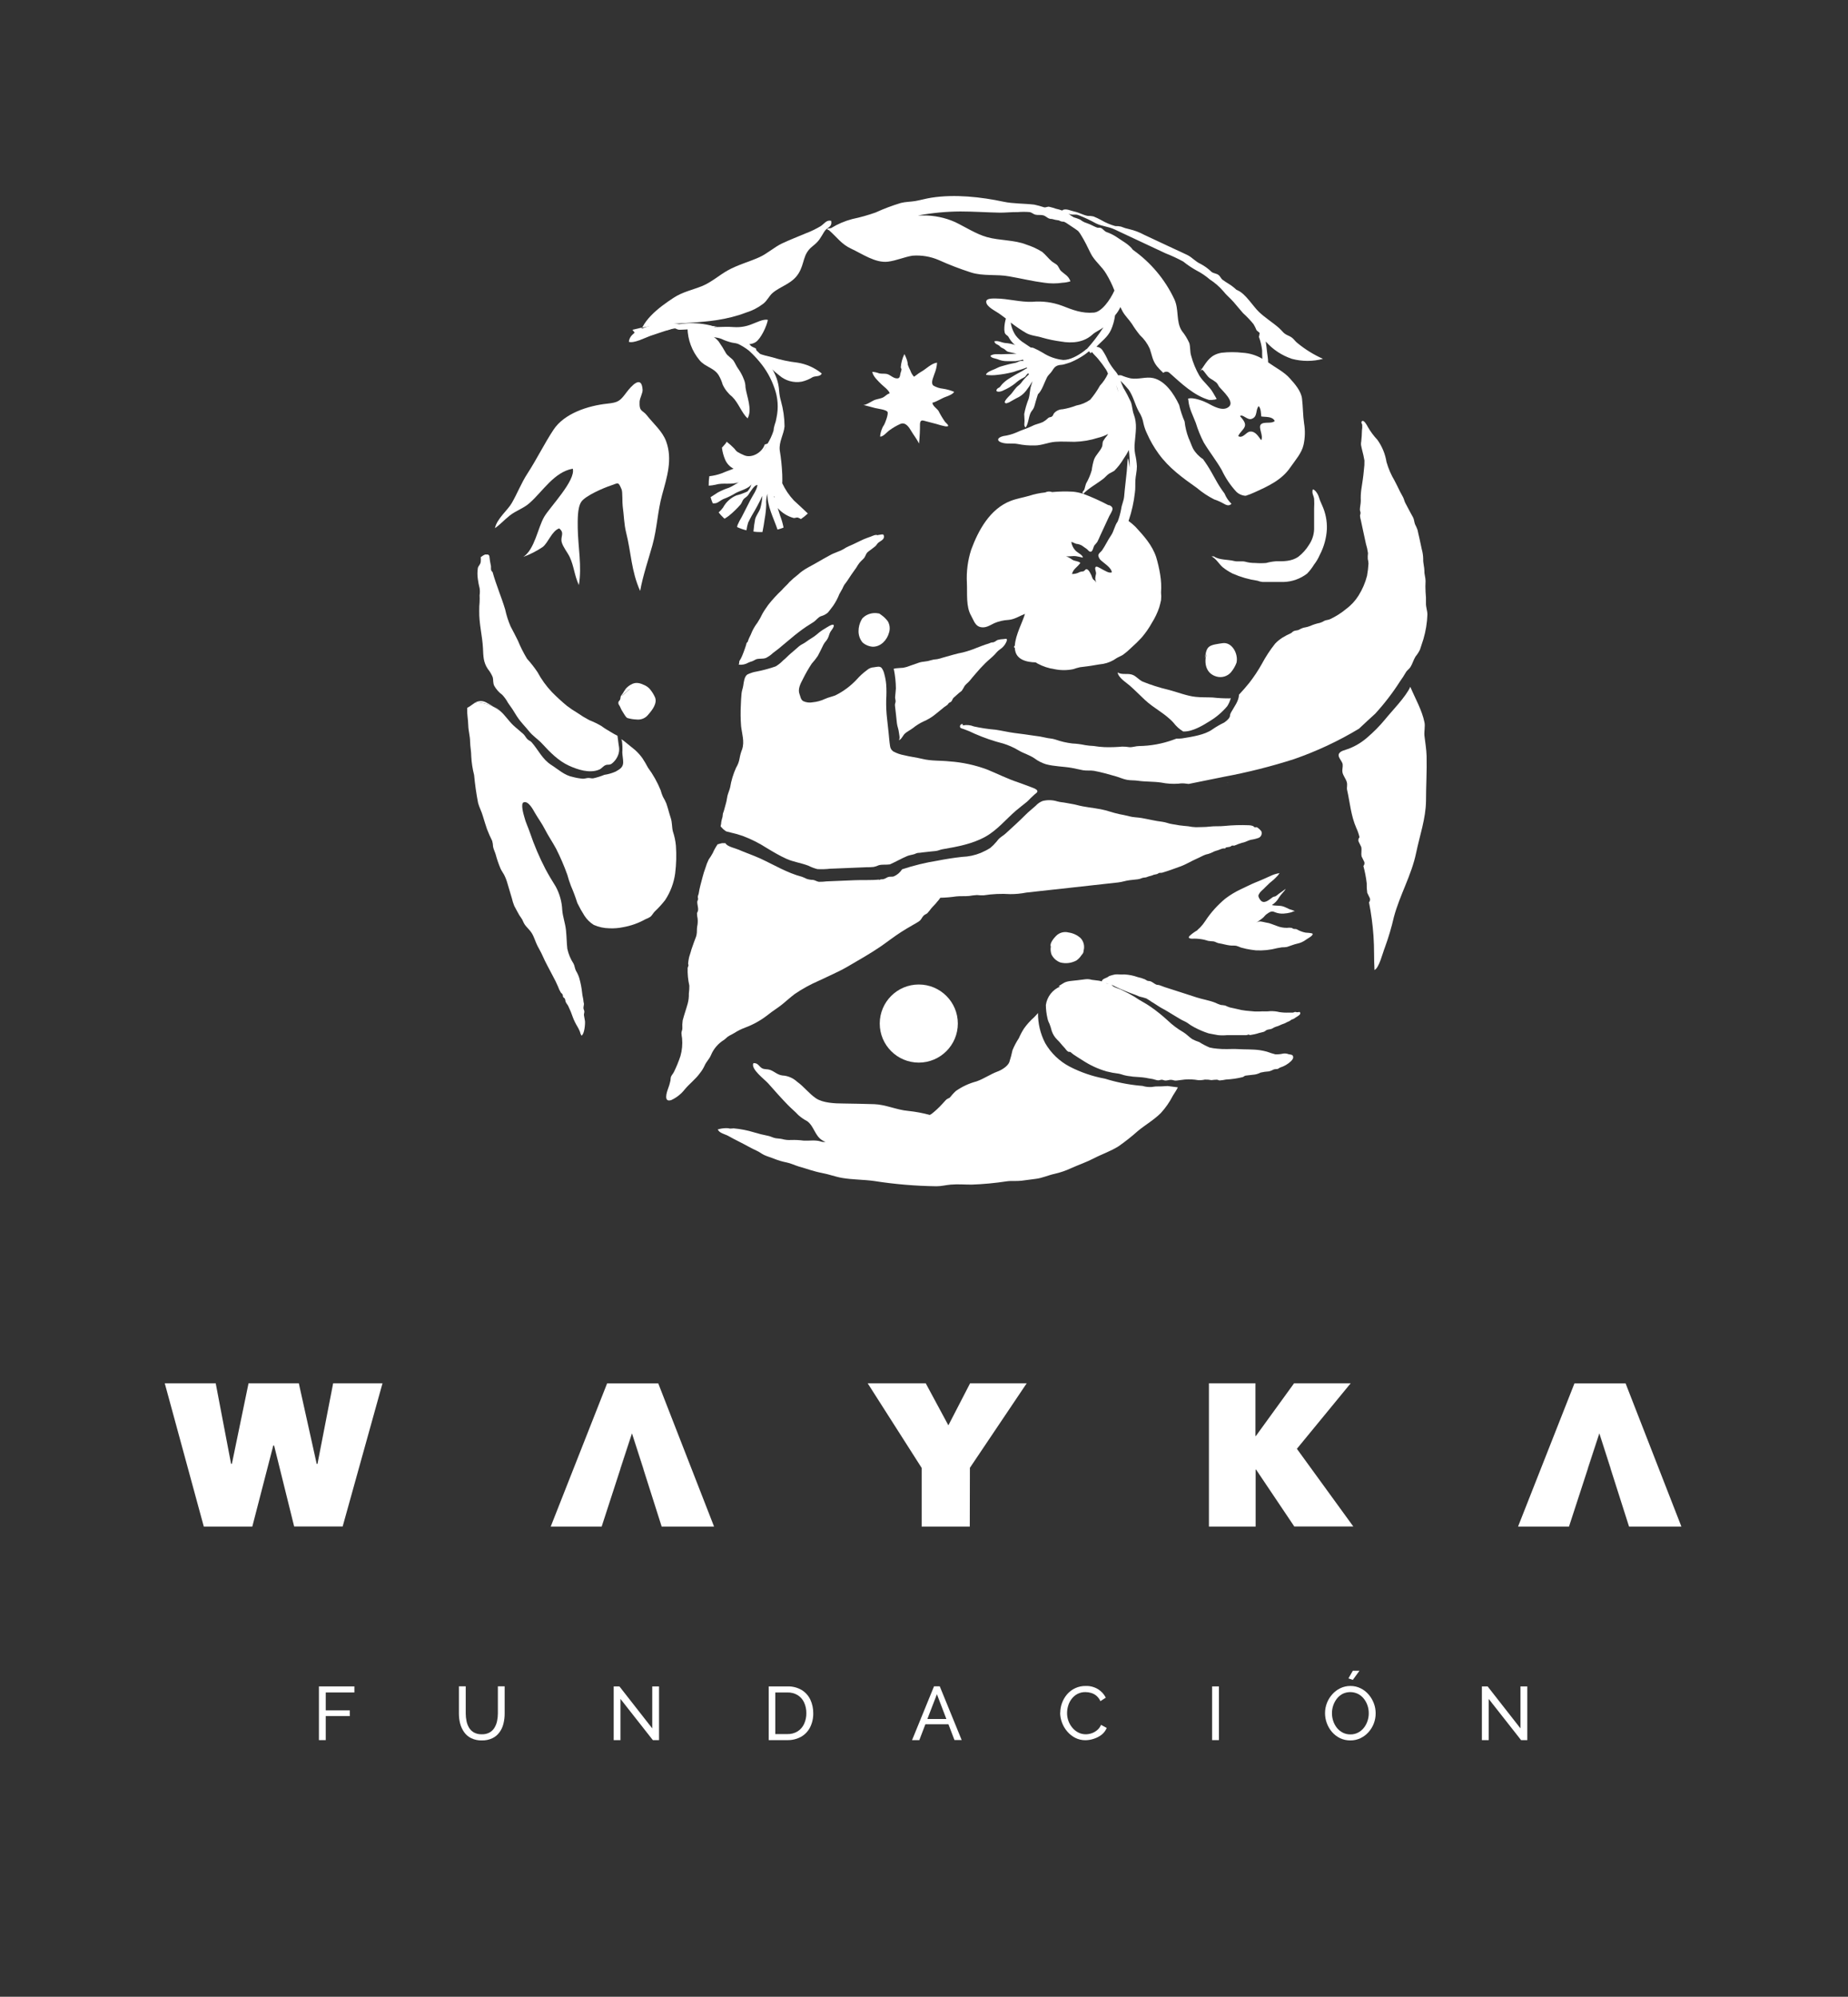 <svg xmlns="http://www.w3.org/2000/svg" xmlns:xlink="http://www.w3.org/1999/xlink" xmlns:serif="http://www.serif.com/" width="100%" height="100%" viewBox="0 0 461 498" xml:space="preserve" style="fill-rule:evenodd;clip-rule:evenodd;stroke-linejoin:round;stroke-miterlimit:2;"><rect x="0" y="0" width="461" height="498" fill="#333333" stroke="none"/>    <path d="M182.92,212.87C182.844,212.836 182.77,212.796 182.7,212.75L182.29,212.52C182.46,212.638 182.637,212.744 182.82,212.84L182.92,212.87Z" style="fill:white;fill-rule:nonzero;"></path>    <path d="M182,212.37L180.8,211.72L181.11,212.04C181.422,212.103 181.722,212.215 182,212.37Z" style="fill:white;fill-rule:nonzero;"></path>    <path d="M183.55,213.5C183.739,213.587 183.933,213.664 184.13,213.73L184.02,213.67C183.87,213.6 183.71,213.56 183.55,213.5Z" style="fill:white;fill-rule:nonzero;"></path>    <path d="M298.72,232C297.997,232.401 297.326,232.888 296.72,233.45C296.09,234.25 297.6,234.11 298.02,234.1C298.841,234.112 299.659,234.209 300.46,234.39C300.77,234.45 301.04,234.57 301.36,234.65C301.814,234.722 302.271,234.769 302.73,234.79C303.18,234.86 303.58,235.18 304.04,235.25C304.5,235.32 305.04,235.44 305.53,235.56C306.02,235.68 306.35,235.73 306.73,235.79C307.29,235.88 307.87,235.79 308.41,235.89C308.802,236.01 309.186,236.153 309.56,236.32C309.99,236.44 310.44,236.54 310.88,236.65C311.667,236.814 312.461,236.937 313.26,237.02C315.061,237.12 316.867,236.935 318.61,236.47C318.99,236.39 319.39,236.32 319.78,236.27C320.198,236.275 320.617,236.245 321.03,236.18C321.89,235.92 322.73,235.54 323.61,235.35C324.41,235.19 325.163,234.847 325.81,234.35C326.13,234.11 327.63,233.35 327.44,232.9C327.33,232.67 325.95,232.63 325.66,232.6C324.9,232.447 324.17,232.17 323.5,231.78C323.19,231.65 323.12,231.73 322.82,231.69C322.52,231.65 322.44,231.5 322.17,231.41C321.792,231.355 321.408,231.355 321.03,231.41C320.163,231.42 319.303,231.257 318.5,230.93C318.07,230.78 317.64,230.63 317.23,230.46C316.778,230.275 316.304,230.15 315.82,230.09C314.82,229.91 314.2,229.54 313.34,230.17C313.84,229.8 314.34,229.43 314.84,229.08C315.34,228.73 315.48,228.35 315.94,228.02C316.72,227.47 317.2,227.09 318.09,227.53C318.789,227.805 319.542,227.915 320.29,227.85C320.854,227.815 321.413,227.724 321.96,227.58C322.29,227.52 322.78,227.18 323.08,227.26C322.625,227.073 322.161,226.909 321.69,226.77C321.16,226.54 320.64,226.25 320.09,226.07C319.19,225.78 318.18,225.97 317.27,225.72C318.02,225.265 318.638,224.62 319.06,223.85C319.336,223.428 319.647,223.03 319.99,222.66C320.286,222.361 320.541,222.025 320.75,221.66C320.19,222.11 319.58,222.51 319,222.93C318.752,223.154 318.484,223.354 318.2,223.53C317.88,223.66 317.72,223.59 317.38,223.84C316.51,224.49 315.23,225.63 314.38,224.43C314.195,224.204 314.052,223.947 313.96,223.67C313.883,223.443 313.924,223.191 314.07,223C314.44,222.25 315.13,221.88 315.66,221.26C316.331,220.564 317.049,219.916 317.81,219.32C318.12,219.04 318.45,218.67 318.74,218.38C319.03,218.09 319.03,217.85 319.25,217.75C318.38,217.885 317.537,218.155 316.75,218.55C315.54,219.11 314.35,219.62 313.11,220.12C311.87,220.62 310.72,221.26 309.5,221.8C308.166,222.43 306.899,223.193 305.72,224.08C303.75,225.699 302.037,227.607 300.64,229.74C300.278,230.299 299.863,230.822 299.4,231.3C298.85,231.77 298.47,232.2 298.72,232Z" style="fill:white;fill-rule:nonzero;"></path>    <path d="M353.62,132.17C353.446,131.689 353.239,131.222 353,130.77C352.78,130.23 352.79,129.64 352.53,129.1C352.27,128.56 352.04,128.26 351.83,127.82C351.42,126.98 350.94,126.21 350.54,125.39C350.31,124.92 350.24,124.45 350,123.99C349.76,123.53 349.51,123.13 349.29,122.69C348.83,121.69 348.35,120.82 347.88,119.87C347.016,118.416 346.344,116.856 345.88,115.23C345.559,113.232 344.778,111.335 343.6,109.69C342.683,108.717 341.884,107.64 341.22,106.48C341.07,106.17 340.28,104.72 339.82,105.01C339.36,105.3 339.82,105.7 339.82,106.01C339.847,106.465 339.823,106.921 339.75,107.37C339.75,108.25 339.66,109.16 339.58,110.04C339.513,110.349 339.493,110.665 339.52,110.98C339.59,111.41 339.71,111.84 339.8,112.27C340.034,113.123 340.224,113.988 340.37,114.86C340.394,115.629 340.35,116.399 340.24,117.16C340.11,118.85 339.83,120.42 339.58,122.16C339.461,123.065 339.421,123.978 339.46,124.89C339.46,125.66 339.24,126.43 339.24,127.13C339.24,127.4 339.41,127.67 339.4,127.95C339.39,128.23 339.27,128.41 339.27,128.66C339.305,129.046 339.379,129.428 339.49,129.8C339.67,130.61 339.84,131.43 340.01,132.25L340.74,135.62C340.981,136.387 341.155,137.173 341.26,137.97C341.198,138.447 341.182,138.929 341.21,139.41C341.306,139.786 341.363,140.172 341.38,140.56C341.324,141.583 341.204,142.602 341.02,143.61C340.571,145.353 339.856,147.016 338.9,148.54C338.078,149.85 337.016,150.994 335.77,151.91C334.549,152.919 333.205,153.769 331.77,154.44C331.31,154.65 330.77,154.62 330.34,154.85C330.005,155.066 329.642,155.235 329.26,155.35C328.42,155.516 327.601,155.778 326.82,156.13C326.269,156.333 325.7,156.48 325.12,156.57C324.745,156.691 324.386,156.855 324.05,157.06C323.63,157.28 323.15,157.21 322.75,157.4C322.35,157.59 322.32,157.77 322.04,157.92C321.303,158.246 320.588,158.62 319.9,159.04C319.238,159.461 318.63,159.961 318.09,160.53C316.837,162.11 315.729,163.8 314.78,165.58C313.857,167.23 312.811,168.808 311.65,170.3C310.84,171.3 309.98,172.3 309.08,173.25C309.03,174.87 307.88,176.25 307.08,177.71C306.62,178.6 307.08,178.46 306.47,179.27C306.155,179.625 305.795,179.937 305.4,180.2C304.384,180.686 303.407,181.251 302.48,181.89C300.57,183.29 297.36,183.76 294.87,184.16C294.412,184.217 293.951,184.234 293.49,184.21L292.7,184.5C289.961,185.498 287.075,186.029 284.16,186.07C283.32,186.07 282.57,186.4 281.75,186.35C281.152,186.253 280.546,186.206 279.94,186.21C278.457,186.344 276.968,186.387 275.48,186.34C274.579,186.293 273.681,186.197 272.79,186.05C272.09,186.025 271.391,185.955 270.7,185.84C269.656,185.617 268.596,185.48 267.53,185.43C266.064,185.26 264.621,184.924 263.23,184.43C262.43,184.16 261.57,184.18 260.75,183.96C259.88,183.755 258.999,183.605 258.11,183.51C256.44,183.24 254.74,183.03 253.11,182.82C251.48,182.61 249.96,182.23 248.39,182C246.557,181.849 244.736,181.576 242.94,181.18C242.059,180.82 241.091,180.733 240.16,180.93C240.34,180.26 239.55,180.64 239.48,181.06C239.39,181.67 239.98,181.67 240.36,181.82C241.313,182.157 242.245,182.551 243.15,183C245.455,184.011 247.84,184.831 250.28,185.45C251.588,185.854 252.843,186.411 254.02,187.11C255.28,187.88 256.8,188.29 258.02,189.11C258.886,189.77 259.861,190.274 260.9,190.6C262.96,191.16 265.2,191.15 267.31,191.51C268.31,191.68 269.22,191.94 270.17,192.1C271.12,192.26 271.98,192.1 272.9,192.25C274.69,192.58 276.46,193.08 278.21,193.58C279.16,193.84 280.15,194.31 281.12,194.49C282.09,194.67 282.9,194.58 283.77,194.71C285.72,195 287.7,194.89 289.64,195.17C291.074,195.463 292.541,195.557 294,195.45C294.632,195.346 295.278,195.346 295.91,195.45C296.112,195.484 296.316,195.507 296.52,195.52C299.46,194.91 302.4,194.32 305.35,193.73C311.257,192.632 317.088,191.162 322.81,189.33C328.454,187.37 333.88,184.83 339,181.75L339.11,181.65C340.4,180.41 341.75,179.21 343.05,178.01C345.371,175.474 347.465,172.74 349.31,169.84C349.78,169.17 350.2,168.58 350.61,167.84C351.02,167.1 351.5,166.92 351.84,166.38C352.36,165.56 352.6,164.57 353.12,163.74C353.552,163.218 353.921,162.648 354.22,162.04C354.51,161.19 354.81,160.27 355.08,159.41C355.669,157.413 356.005,155.35 356.08,153.27C356.08,152.33 355.69,151.42 355.72,150.47C355.75,149.52 355.72,148.56 355.62,147.62C355.565,146.718 355.565,145.812 355.62,144.91C355.62,144.07 355.3,143.27 355.33,142.43C355.33,141.43 354.98,140.43 355.03,139.43C355.018,138.598 354.897,137.771 354.67,136.97L354.05,134.08C353.89,133.49 353.77,132.82 353.62,132.17Z" style="fill:white;fill-rule:nonzero;"></path>    <path d="M301.9,179.78C303.508,178.794 304.947,177.555 306.16,176.11C306.549,175.491 306.842,174.816 307.03,174.11C306.928,174.124 306.828,174.147 306.73,174.18C305.327,174.19 303.924,174.116 302.53,173.96C301.14,173.89 299.58,173.96 298.24,173.8C296.11,173.6 293.51,172.54 291.37,172.01C289.226,171.504 287.123,170.835 285.08,170.01C284.17,169.62 283.5,168.7 282.59,168.33C281.34,167.81 279.91,168.43 278.8,167.7C279,169.06 280.88,170.16 281.8,170.97C283.05,172.07 284.3,173.33 285.56,174.52C287.89,176.71 290.66,177.94 292.75,180.27C293.411,181.141 294.232,181.878 295.17,182.44L295.33,182.44C297.57,182.47 300.17,180.87 301.9,179.78Z" style="fill:white;fill-rule:nonzero;"></path>    <path d="M306.32,195.15L306.26,195.15C306.26,195.24 306.27,195.3 306.32,195.15Z" style="fill:white;fill-rule:nonzero;"></path>    <path d="M303.55,168.76C304.795,169.082 306.121,168.698 307,167.76C307.628,167.029 308.123,166.193 308.46,165.29C308.96,163.09 307.34,160.01 304.91,160.42C303.91,160.59 302.18,160.72 301.48,161.42C300.78,162.12 300.81,163.2 300.48,164.23L301.02,162.87C300.24,165.46 300.88,168.06 303.55,168.76Z" style="fill:white;fill-rule:nonzero;"></path>    <path d="M345.6,179.33C344.21,181.022 342.67,182.584 341,184C339.659,185.165 338.126,186.088 336.47,186.73C335.6,187.08 334.16,187.26 333.94,188.2C333.78,188.93 334.85,189.9 334.94,190.61C335.03,191.32 334.77,191.84 334.89,192.61C335.01,193.38 335.73,194.22 335.96,195.03C336.19,195.84 335.9,196.4 336.05,197.03C336.76,200.13 336.98,203.39 338.34,206.5C338.691,207.238 338.959,208.013 339.14,208.81C338.875,209.09 338.783,209.493 338.9,209.86C339.12,210.32 339.35,210.77 339.57,211.23C339.76,212.04 339.48,212.8 339.67,213.61L340.34,214.99C340.44,215.34 340.353,215.719 340.11,215.99C340.493,217.401 340.771,218.838 340.94,220.29C340.913,221.086 340.956,221.882 341.07,222.67L341.74,224.05C341.84,224.4 341.753,224.779 341.51,225.05C342.06,227.827 342.434,230.636 342.63,233.46C342.85,236.46 342.71,239.13 342.88,241.93C344.04,241.41 344.95,237.57 345.46,236.33C346.375,233.837 347.13,231.289 347.72,228.7C349.22,223.13 352.1,218.33 353.27,212.7C354.15,208.44 355.68,204.13 355.73,199.76C355.73,196 355.97,192.29 355.88,188.61C355.83,186.82 355.53,185.19 355.34,183.51C355.22,182.51 355.57,181.09 355.34,180.13C354.74,177.13 353,174.13 351.81,171.29C350.76,173.74 347,177.57 345.6,179.33Z" style="fill:white;fill-rule:nonzero;"></path>    <path d="M302.23,138.77C303.41,139.34 304.08,140.69 305.05,141.5C305.81,142.104 306.631,142.627 307.5,143.06C309.481,143.929 311.57,144.527 313.71,144.84C314.12,145.004 314.551,145.108 314.99,145.15L320.18,145.15C322.319,145.094 324.386,144.358 326.08,143.05C326.722,142.384 327.289,141.65 327.77,140.86C328.364,140.096 328.858,139.259 329.24,138.37C330.274,136.396 330.874,134.224 331,132C331.078,129.933 330.667,127.877 329.8,126C329.442,125.258 329.145,124.489 328.91,123.7C328.75,123.21 328.07,122.12 327.49,122.05C327.19,123.05 327.69,123.51 327.82,124.4C327.87,125.199 327.87,126.001 327.82,126.8L327.82,131.98C327.775,133.379 327.331,134.735 326.54,135.89C325.83,137.043 324.919,138.059 323.85,138.89C322.17,140.01 320.28,140.01 318.24,139.99C317.435,140.053 316.638,140.193 315.86,140.41C314.932,140.485 313.998,140.485 313.07,140.41C312.259,140.42 311.451,140.316 310.67,140.1C309.76,139.86 308.8,140.16 307.88,139.92C306.35,139.52 304.21,139.72 302.83,138.79C302.85,138.75 302.94,138.76 302.23,138.77Z" style="fill:white;fill-rule:nonzero;"></path>    <path d="M323.56,252.47C323.44,252.47 323.28,252.38 323.11,252.38C322.94,252.38 322.71,252.54 322.51,252.55C322.31,252.56 321.81,252.55 321.51,252.55C320.735,252.585 319.958,252.545 319.19,252.43C318.422,252.238 317.631,252.157 316.84,252.19C316,252.31 315.12,252.19 314.26,252.27C313.459,252.307 312.656,252.273 311.86,252.17C311.116,252.121 310.374,252.031 309.64,251.9C308.64,251.68 307.77,251.45 306.8,251.26C306.405,251.135 306.02,250.977 305.65,250.79C305.28,250.716 304.906,250.665 304.53,250.64C304.03,250.477 303.543,250.28 303.07,250.05C301.6,249.48 300.02,249.25 298.53,248.77C295.85,247.92 293.19,247.02 290.53,246.19C290.08,246.05 289.68,245.84 289.23,245.71C288.78,245.58 288.79,245.71 288.41,245.55C288.03,245.39 287.56,244.99 287.14,244.8C286.72,244.61 286.56,244.72 286.27,244.62C285.98,244.52 285.84,244.35 285.6,244.25C285.025,244.013 284.429,243.828 283.82,243.7C282.742,243.314 281.613,243.089 280.47,243.03C279.69,243.1 278.91,242.97 278.19,243.03C277.784,243.11 277.384,243.213 276.99,243.34C276.57,243.44 276.51,243.61 276.19,243.77C275.87,243.93 274.88,244.2 274.85,244.77L274.48,244.66C273.82,244.51 273.04,244.49 272.35,244.37C271.816,244.209 271.253,244.164 270.7,244.24L268.7,244.49C267.5,244.65 266.13,244.61 265.16,245.28C264.63,245.65 263.57,246.11 264.49,246.04C262.563,246.83 261.194,248.588 260.9,250.65C260.911,251.751 261.042,252.847 261.29,253.92C261.386,254.414 261.558,254.889 261.8,255.33C262.023,255.911 262.21,256.506 262.36,257.11C262.635,257.947 263.109,258.705 263.74,259.32C264.41,259.92 264.84,260.61 265.48,261.24C265.83,261.59 266,262.02 266.48,262.3C266.61,262.38 266.87,262.3 267,262.37C267.13,262.44 267.52,262.8 267.75,262.97C268.53,263.52 269.32,263.97 270.1,264.48C271.924,265.677 273.916,266.597 276.01,267.21C277.016,267.469 278.038,267.66 279.07,267.78C279.63,267.87 280.21,268.14 280.79,268.24C281.07,268.309 281.354,268.359 281.64,268.39C281.95,268.39 282.32,268.5 282.56,268.52C283.64,268.61 284.78,268.64 285.86,268.82C286.34,268.9 286.68,269.01 287.2,269.06C287.72,269.11 288.36,269.4 288.89,269.45C289.22,269.45 289.56,269.28 289.89,269.29C290.124,269.337 290.355,269.4 290.58,269.48C291.15,269.55 291.69,269.26 292.24,269.32C292.79,269.38 292.95,269.58 293.57,269.49C294.19,269.4 294.88,269.34 295.57,269.24C296.686,269.153 297.808,269.207 298.91,269.4C299.46,269.428 300.012,269.381 300.55,269.26C301.103,269.237 301.657,269.28 302.2,269.39C302.651,269.328 303.105,269.291 303.56,269.28C303.8,269.28 303.98,269.45 304.23,269.47C304.778,269.432 305.323,269.355 305.86,269.24C307.263,269.175 308.657,268.971 310.02,268.63C310.24,268.55 310.4,268.35 310.7,268.27C310.975,268.222 311.252,268.189 311.53,268.17L313,268C313.51,267.916 314.003,267.75 314.46,267.51C315.147,267.349 315.846,267.249 316.55,267.21C316.985,267.092 317.404,266.924 317.8,266.71C318.077,266.66 318.358,266.63 318.64,266.62C318.98,266.53 319.08,266.36 319.32,266.26C320.335,265.947 321.265,265.406 322.04,264.68C322.37,264.35 322.72,263.92 322.56,263.44C322.4,262.96 321.9,263.05 321.46,262.93C321.035,262.759 320.573,262.704 320.12,262.77C319.465,262.923 318.792,262.983 318.12,262.95C317.411,262.769 316.714,262.549 316.03,262.29C315.477,262.14 314.916,262.02 314.35,261.93C312.51,261.66 310.59,261.77 308.75,261.65C307.87,261.59 306.97,261.65 306.08,261.65C305.272,261.667 304.464,261.633 303.66,261.55C303.01,261.502 302.364,261.402 301.73,261.25C300.831,260.867 299.965,260.412 299.14,259.89C298.528,259.694 297.936,259.443 297.37,259.14C296.61,258.62 296,257.92 295.18,257.43C293.787,256.626 292.495,255.659 291.33,254.55C289.982,253.301 288.549,252.148 287.04,251.1C285.74,250.17 284.37,249.57 283.04,248.62C282.057,248.026 281.042,247.485 280,247C279.31,246.6 278.54,246.48 277.86,246.11C277.58,245.97 277.47,245.73 277.22,245.57C277.606,245.736 277.984,245.923 278.35,246.13C279.949,246.878 281.584,247.546 283.25,248.13L284.25,248.55C284.839,248.676 285.42,248.836 285.99,249.03C286.41,249.26 286.84,249.59 287.26,249.85C287.68,250.11 288.39,250.54 288.93,250.91C289.74,251.45 290.61,251.85 291.44,252.37C292.44,253 293.44,253.57 294.44,254.18C294.98,254.52 295.65,254.74 296.2,255.11C296.744,255.526 297.323,255.894 297.93,256.21C299.071,256.824 300.266,257.333 301.5,257.73C302.26,257.9 303.06,258.01 303.84,258.17C304.601,258.245 305.369,258.245 306.13,258.17L310.85,258.17C311.2,258.17 311.26,258.03 311.47,258.03C311.68,258.03 311.74,258.16 311.8,258.16C312.598,258.053 313.385,257.872 314.15,257.62C314.51,257.53 314.88,257.46 315.23,257.35C315.58,257.24 315.68,257.05 315.99,256.89C316.3,256.73 316.92,256.74 317.32,256.55C317.63,256.343 317.966,256.178 318.32,256.06C319.04,255.89 319.47,255.56 320.18,255.34C320.63,255.21 320.98,254.93 321.43,254.77C321.88,254.61 321.89,254.46 322.19,254.31C322.49,254.16 322.76,254.15 323.11,253.84C323.321,253.686 323.541,253.545 323.77,253.42C324.04,253.23 324.44,252.98 324.36,252.63C324.24,252.21 323.94,252.49 323.56,252.47ZM276.06,245.28L275.85,245.2L276.19,245.28C276.349,245.309 276.506,245.349 276.66,245.4C276.457,245.374 276.257,245.334 276.06,245.28Z" style="fill:white;fill-rule:nonzero;"></path>    <path d="M262.3,238.05C262.758,238.982 263.562,239.7 264.54,240.05C265.89,240.39 267.319,240.208 268.54,239.54C268.991,239.219 269.38,238.819 269.69,238.36C269.82,238.19 269.96,238.04 270.07,237.87C270.34,237.48 270.24,237.47 270.33,237.03C270.614,235.953 270.331,234.802 269.58,233.98C268.744,233.221 267.698,232.729 266.58,232.57C265.437,232.262 264.212,232.609 263.4,233.47C262.91,233.95 261.76,235.35 262.14,236.06C262.024,236.726 262.079,237.411 262.3,238.05Z" style="fill:white;fill-rule:nonzero;"></path>    <path d="M291.26,270.86C290.26,270.94 289.26,270.98 288.32,270.97C287.99,270.97 287.66,271.07 287.32,271.1C286.533,271.152 285.744,271.06 284.99,270.83L284.29,270.77C281.357,270.491 278.462,269.908 275.65,269.03C272.585,268.469 269.619,267.459 266.85,266.03C264.294,264.695 262.17,262.658 260.73,260.16C259.527,257.841 258.912,255.262 258.94,252.65C258.625,253.03 258.291,253.394 257.94,253.74C257.004,254.569 256.165,255.501 255.44,256.52C254.952,257.284 254.527,258.087 254.17,258.92C253.543,259.865 253.01,260.87 252.58,261.92C252.366,262.933 252.099,263.935 251.78,264.92C251.34,265.99 249.78,266.92 248.78,267.27C247.06,267.92 245.48,269.02 243.78,269.64L243.52,269.73C241.704,270.216 239.988,271.018 238.45,272.1C238.123,272.393 237.816,272.707 237.53,273.04C237.37,273.21 237.08,273.63 236.92,273.76C236.76,273.89 236.37,274 236.1,274.22C235.83,274.44 235.38,275.02 235.04,275.35C234.221,276.256 233.324,277.09 232.36,277.84C232.227,277.928 232.086,278.005 231.94,278.07C230.176,277.593 228.377,277.259 226.56,277.07C223.61,276.81 220.96,275.48 218,275.38L217.77,275.38C215.31,275.3 212.84,275.26 210.37,275.22C208.31,275.22 205.26,275.09 203.54,273.92C201.82,272.75 200.54,270.99 198.83,269.78C197.827,268.849 196.527,268.3 195.16,268.23C193.86,268.05 193.22,267.23 192.08,266.83C191.44,266.61 190.81,266.75 190.19,266.48C189.37,266.11 189.11,264.99 187.93,265.18C187.23,266.63 190.71,269.18 191.61,270.18C193.32,272.12 194.86,273.86 196.61,275.66C197.45,276.51 198.36,277.25 199.18,278.13C199.849,278.721 200.588,279.228 201.38,279.64C203.08,280.9 203.25,283.24 205.12,284.4C205.37,284.563 205.643,284.688 205.93,284.77C205.498,284.858 205.051,284.819 204.64,284.66C203.36,284.27 201.83,284.55 200.5,284.48C199.466,284.342 198.423,284.289 197.38,284.32C196.605,284.375 195.827,284.294 195.08,284.08C194.55,283.96 194.02,283.97 193.5,283.88C192.79,283.76 192.19,283.37 191.5,283.26C190.359,283.04 189.231,282.76 188.12,282.42C186.453,281.907 184.737,281.572 183,281.42C182.7,281.42 182.43,281.5 182.12,281.48C181.794,281.391 181.457,281.354 181.12,281.37C180.418,281.378 179.721,281.486 179.05,281.69C179.47,282.64 180.84,282.85 181.62,283.28C182.56,283.8 183.45,284.28 184.42,284.76C185.91,285.5 187.33,286.35 188.85,287.04C189.47,287.32 189.97,287.74 190.57,288.04C191.39,288.43 192.37,288.69 193.22,289.04C194.19,289.427 195.195,289.722 196.22,289.92C197.22,290.12 198.22,290.61 199.22,290.92C201.16,291.46 203.07,292.18 205.05,292.55C206.77,292.86 208.39,293.5 210.11,293.79C212.73,294.23 215.38,294.18 218,294.54C223.175,295.354 228.402,295.795 233.64,295.86C234.84,295.86 235.98,295.55 237.17,295.45C238.91,295.3 240.67,295.45 242.39,295.45C245.31,295.346 248.222,295.073 251.11,294.63C252.34,294.45 253.55,294.63 254.79,294.48C256.03,294.33 257.19,294.15 258.39,294.01C260.01,293.82 261.5,293.1 263.09,292.76C264.507,292.441 265.885,291.968 267.2,291.35C269.1,290.5 271.07,289.84 272.92,288.87C274.77,287.9 277.13,287.11 279.06,285.87C280.734,284.699 282.337,283.43 283.86,282.07C285.73,280.53 287.86,279.32 289.59,277.59C290.78,276.288 291.789,274.832 292.59,273.26C292.94,272.66 293.49,271.91 293.83,271.19L291.26,270.86Z" style="fill:white;fill-rule:nonzero;"></path>    <path d="M322.29,89.5C324.825,90.177 327.495,90.177 330.03,89.5C327.768,88.49 325.65,87.185 323.73,85.62C322.82,84.92 322.73,84.28 321.41,83.72C320.09,83.16 319.99,82.63 319.08,81.82C317.47,80.41 315.61,79.27 314.08,77.82C312.55,76.37 310.78,73.32 308.75,72.41L308.44,72.27L307.85,71.75C307,71 306,70.54 305,69.79C304.53,69.43 304.45,68.95 303.95,68.57C303.45,68.19 302.72,68.19 302.24,67.82C301.427,67.025 300.505,66.352 299.5,65.82C298.18,65.23 297.45,64.22 296.17,63.59C294.89,62.96 293.78,62.48 292.59,61.92L285.43,58.57C284.262,57.936 283.014,57.462 281.72,57.16C281.011,57.014 280.318,56.8 279.65,56.52C279.185,56.412 278.707,56.368 278.23,56.39C277,56.05 275.819,55.549 274.72,54.9C274.091,54.557 273.443,54.25 272.78,53.98C272.314,53.877 271.837,53.833 271.36,53.85C270.21,53.66 269.09,52.96 268,52.76C267.16,52.6 265.93,51.9 265,52.42L265.15,52.49L264.92,52.49C264.428,52.309 263.924,52.165 263.41,52.06C262.873,51.87 262.325,51.71 261.77,51.58C261.25,51.47 260.96,51.82 260.44,51.7C259.649,51.439 258.844,51.218 258.03,51.04C255.49,50.73 252.75,50.83 250.33,50.31C244.76,49.12 238.18,48.39 232.33,49.31C231.02,49.51 229.66,49.91 228.33,50.14C227.26,50.33 225.89,50.32 224.73,50.62C222.575,51.268 220.466,52.063 218.42,53C216.522,53.672 214.581,54.216 212.61,54.63C210.752,55.116 208.976,55.874 207.34,56.88C207.077,56.94 206.809,56.977 206.54,56.99L206.33,57.2L206.79,57.41C208.79,59.16 209.91,60.9 212.3,62.01C215.07,63.29 218.37,65.66 221.53,65.26C223.6,65 225.62,64.09 227.61,63.77C229.856,63.593 232.112,63.967 234.18,64.86C236.787,66.037 239.457,67.065 242.18,67.94C245.25,68.94 248.63,68.33 251.81,68.94C254.75,69.45 257.59,70.15 260.52,70.52C262.015,70.745 263.535,70.745 265.03,70.52C265.71,70.49 266.382,70.369 267.03,70.16C266.53,68.75 265.61,68.47 264.65,67.55C264.31,67.24 264.03,66.38 263.65,66.06C263.27,65.74 262.78,65.51 262.35,65.16C261.58,64.52 260.8,63.48 259.98,62.82C258.759,62.062 257.449,61.458 256.08,61.02C253.08,59.81 249.34,60.02 246.22,59.14C243.58,58.42 240.71,56.56 238.22,55.37C235.721,54.264 233.013,53.708 230.28,53.74L229.02,53.74C232.494,53.1 236.018,52.765 239.55,52.74C242.85,52.74 246.14,52.98 249.47,53.04C250.94,53.04 252.41,52.87 253.89,52.9C254.888,52.815 255.892,52.815 256.89,52.9C257.41,53.01 257.79,53.42 258.28,53.54C258.94,53.69 259.56,53.54 260.22,53.7C260.88,53.86 261.28,54.42 261.87,54.55C262.022,54.598 262.181,54.618 262.34,54.61L262.4,54.61C262.974,54.785 263.563,54.906 264.16,54.97C264.524,55.2 264.95,55.312 265.38,55.29C265.666,55.406 265.937,55.553 266.19,55.73C267.05,56.35 268.05,56.92 268.92,57.59C269.202,57.893 269.448,58.229 269.65,58.59C270.57,60.06 271.3,61.59 272.08,63.19C273.02,65.09 274.91,66.46 275.97,68.31C276.77,69.63 277.449,71.019 278,72.46C276.93,74.85 274.8,77.79 272.9,77.96C269.9,78.23 267.58,77.28 264.98,76.27C262.602,75.385 260.057,75.043 257.53,75.27C254.44,75.39 251.53,74.47 248.39,74.45C247.55,74.45 246.07,74.39 246.02,75.21C245.94,76.45 248.31,77.55 249.16,78.15C249.75,78.56 250.34,79 250.93,79.45C250.725,80.151 250.598,80.872 250.55,81.6C250.507,82.041 250.534,82.487 250.63,82.92C250.79,83.51 251.2,83.56 251.51,83.92C251.898,84.652 252.401,85.318 253,85.89C253.107,85.959 253.217,86.023 253.33,86.08L253.02,85.98C252.303,85.748 251.561,85.603 250.81,85.55C249.91,85.49 248.91,84.83 248.03,85.15C248.27,85.84 248.68,85.82 249.18,86.15C249.39,86.28 249.5,86.51 249.75,86.65C250.015,86.767 250.272,86.901 250.52,87.05C250.86,87.29 251.07,87.62 251.52,87.75C251.97,87.88 252.6,87.97 253.11,88.1C253.273,88.149 253.441,88.182 253.61,88.2C253.22,88.2 252.9,88.26 252.75,88.26L249.75,88.35C248.87,88.35 247.8,88.19 247.07,88.74C247.2,89.3 248.36,89.4 248.83,89.58C249.582,89.914 250.397,90.081 251.22,90.07L253.38,90.07C253.999,89.978 254.613,89.855 255.22,89.7C255.22,89.81 255.29,89.92 255.33,90.03C255.061,90.002 254.789,90.002 254.52,90.03C254.12,90.12 253.74,90.39 253.34,90.49C252.78,90.63 252.22,90.69 251.65,90.85C251.08,91.01 250.3,91.2 249.65,91.4C249,91.6 248.5,91.93 247.9,92.16C247.3,92.39 246.04,92.88 245.96,93.49C246.912,93.625 247.878,93.625 248.83,93.49C250.006,93.37 251.172,93.17 252.32,92.89C252.96,92.78 253.52,92.49 254.15,92.33C254.778,92.156 255.396,91.946 256,91.7L256.13,91.64C256.161,91.712 256.188,91.785 256.21,91.86C256.048,91.909 255.893,91.98 255.75,92.07C255.35,92.33 254.94,92.58 254.51,92.81C253.51,93.32 252.56,93.91 251.63,94.48C251.001,94.877 250.426,95.355 249.92,95.9C249.74,96.1 249.61,96.35 249.42,96.53C249.23,96.71 248.98,96.75 248.81,96.93C248.3,97.49 248.64,97.72 249.23,97.69C249.62,97.657 249.998,97.541 250.34,97.35C251.36,96.909 252.321,96.341 253.2,95.66C253.709,95.192 254.269,94.782 254.87,94.44C255.16,94.309 255.438,94.152 255.7,93.97C255.9,93.81 255.94,93.62 256.1,93.45C256.233,93.302 256.385,93.171 256.55,93.06C256.55,93.19 256.62,93.32 256.66,93.45L256.6,93.45C255.883,94.083 255.239,94.794 254.68,95.57C254.32,96.04 253.78,96.29 253.42,96.76C253.06,97.23 252.74,97.57 252.42,98.05C252.1,98.53 249.7,100.48 251.07,100.6C251.02,100.6 251.75,100.34 251.73,100.35C251.91,100.26 252.02,100.16 252.2,100.08C252.66,99.86 253.07,99.55 253.52,99.34C254.468,98.943 255.297,98.309 255.93,97.5C256.52,96.746 257.055,95.951 257.53,95.12C257.527,95.14 257.527,95.16 257.53,95.18C257.42,95.49 257.33,95.82 257.23,96.18C256.84,97.4 256.96,98.32 256.58,99.53C256.101,100.736 255.74,101.985 255.5,103.26C255.5,103.7 255.58,104.43 255.58,104.95C255.58,105.47 255.34,106.36 255.88,106.6C256.55,105.6 256.57,104.15 257.06,103.03C257.3,102.49 257.64,102.28 257.88,101.73C258.12,101.18 258.21,100.62 258.38,100.09C258.55,99.56 258.72,98.92 258.92,98.34C259.92,97.43 260.52,95.43 261.13,94.22C261.52,93.44 261.99,93.22 262.42,92.56C262.85,91.9 263.08,91.45 263.87,91.15C264.4,90.95 264.92,91.05 265.52,90.85C266.12,90.65 266.52,90.57 267.04,90.37C268.258,89.863 269.42,89.233 270.51,88.49C270.93,88.19 271.3,87.91 271.65,87.61C271.81,87.765 271.957,87.932 272.09,88.11L272.37,87.78C272.85,88.42 273.54,89.01 273.91,89.48C274.632,90.338 275.299,91.24 275.91,92.18C276.101,92.497 276.262,92.832 276.39,93.18C275.895,94.284 275.219,95.298 274.39,96.18C273.699,97.433 272.881,98.613 271.95,99.7C270.917,100.422 269.74,100.913 268.5,101.14C267.397,101.561 266.254,101.873 265.09,102.07C264.296,102.083 263.541,102.419 263,103C262.78,103.21 262.73,103.6 262.51,103.8C262.13,104.15 261.84,103.96 261.51,104.24C261.115,104.628 260.671,104.964 260.19,105.24C259.34,105.66 258.37,105.77 257.51,106.24C256.18,106.89 254.86,107.24 253.51,107.88C252.482,108.318 251.398,108.614 250.29,108.76C248.57,109.17 248.54,110.14 250.37,110.51C251.51,110.74 252.77,110.51 253.91,110.74C255.298,111.021 256.714,111.142 258.13,111.1C259.89,111.1 261.45,110.33 263.24,110.19C264.84,110.07 266.46,110.19 268.06,110.19C270.048,110.137 272.018,109.8 273.91,109.19C274.75,108.99 275.563,108.688 276.33,108.29L276.44,108.19C276.385,108.314 276.321,108.434 276.25,108.55C275.842,109.016 275.477,109.518 275.16,110.05C274.97,110.53 275.08,110.99 274.92,111.4C274.45,112.56 273.39,113.4 272.92,114.6C272.647,115.478 272.453,116.378 272.34,117.29C272.003,118.453 271.526,119.571 270.92,120.62C270.82,120.86 270.62,121.71 270.53,122C270.35,122.56 269.78,122.62 270.19,123.16C269.369,122.891 268.52,122.713 267.66,122.63C265.927,122.533 264.188,122.567 262.46,122.73C261.898,122.51 261.267,122.543 260.73,122.82C259.371,122.958 258.03,123.24 256.73,123.66C255.25,124.09 253.55,124.37 252.14,124.92C246.93,126.92 244.04,132.31 242.27,137.11C241.412,139.778 241.05,142.581 241.2,145.38C241.33,148.1 240.93,151.25 242.25,153.55C242.78,154.46 243.16,155.83 244.2,156.27C245.65,156.88 246.91,155.97 248.02,155.43C249.149,154.949 250.354,154.672 251.58,154.61C253.12,154.48 254.36,153.61 255.69,153.1C255.12,155.1 253.3,158.38 253.16,161.01C253.07,161.13 252.99,161.25 252.9,161.36L253.15,161.56C253.22,163.23 254.1,164.56 256.64,165.04C257.208,165.141 257.783,165.194 258.36,165.2L258.84,165.5C260.163,166.214 261.602,166.688 263.09,166.9C264.614,167.21 266.186,167.21 267.71,166.9C268.266,166.703 268.834,166.54 269.41,166.41C270.05,166.34 270.69,166.25 271.33,166.17C272.62,166.01 273.9,165.72 275.18,165.58C276.396,165.354 277.546,164.862 278.55,164.14C279.05,163.83 279.62,163.64 280.11,163.33C280.842,162.802 281.531,162.217 282.17,161.58C283.084,160.776 283.955,159.925 284.78,159.03C285.765,157.885 286.63,156.642 287.36,155.32C288.114,154.122 288.725,152.84 289.18,151.5C289.35,150.92 289.5,150.28 289.63,149.7C289.7,149.059 289.7,148.411 289.63,147.77C289.736,146.263 289.662,144.749 289.41,143.26C289.172,141.796 288.838,140.35 288.41,138.93C287.41,135.93 285.33,133.65 283.26,131.4C282.718,130.867 282.136,130.375 281.52,129.93L281.58,129.77C282.337,127.525 282.85,125.205 283.11,122.85C283.27,121.85 283.17,120.85 283.23,119.77C283.29,118.69 283.61,117.51 283.61,116.31C283.553,115.273 283.405,114.242 283.17,113.23C282.993,112.24 282.966,111.228 283.09,110.23C283.29,107.75 283.72,105.74 282.84,103.37C282.47,102.37 282.47,101.27 282.1,100.25C281.549,99.046 280.932,97.875 280.25,96.74C279.96,96.124 279.703,95.493 279.48,94.85L279.48,94.92C280.22,95.643 280.918,96.407 281.57,97.21C282.75,98.91 283.09,100.83 284.08,102.63C284.684,103.557 285.089,104.599 285.27,105.69C285.467,106.54 285.759,107.365 286.14,108.15C286.919,109.914 287.885,111.591 289.02,113.15C291.59,116.71 294.97,119.15 298.57,121.69C299.889,122.81 301.336,123.77 302.88,124.55C303.666,124.811 304.426,125.146 305.15,125.55C305.85,125.95 306.55,126.33 307.2,125.65C306.449,124.928 305.86,124.056 305.47,123.09C304.613,121.95 303.844,120.747 303.17,119.49C302.55,118.4 301.96,117.29 301.28,116.23C300.91,115.65 300.51,115.08 300.11,114.51C299.077,113.848 298.219,112.946 297.61,111.88C297.19,111.01 296.92,110.14 296.51,109.27C295.997,107.936 295.661,106.541 295.51,105.12C294.931,103.791 294.476,102.412 294.15,101C292.8,98.13 290.66,95 287.7,94.3C285.85,93.89 283.98,94.7 282.06,94.37C281.255,94.188 280.469,93.934 279.71,93.61C279.452,93.565 279.188,93.565 278.93,93.61C278.774,93.31 278.59,93.025 278.38,92.76C277.641,91.91 276.994,90.985 276.45,90C276.031,89.026 275.518,88.095 274.92,87.22C274.578,86.785 274.063,86.518 273.51,86.49C274.76,85.13 276.28,84.15 277.15,82.28C277.654,81.138 277.991,79.928 278.15,78.69L278.22,78.58C278.735,77.976 279.162,77.303 279.49,76.58C279.66,76.95 279.84,77.31 280.04,77.67C280.66,78.79 281.63,79.67 282.36,80.77C282.964,81.75 283.632,82.689 284.36,83.58C285.396,84.526 286.23,85.673 286.81,86.95C287.39,88.56 287.44,89.85 288.59,91.32C289.085,91.915 289.62,92.476 290.19,93C290.627,92.602 291.303,92.602 291.74,93C294.74,95.66 297.83,98.66 301.63,99.75L301.8,99.75C301.98,99.76 302.16,99.76 302.34,99.75C302.515,99.741 302.689,99.717 302.86,99.68L303.03,99.68C303.194,99.63 303.354,99.57 303.51,99.5L302.59,97.92C301.68,96.34 300.2,95.29 299.2,93.71C298.295,92.142 297.602,90.461 297.14,88.71C296.82,87.71 296.98,86.54 296.68,85.55C296.2,84.474 295.582,83.465 294.84,82.55C293.28,80.19 294.19,77.18 292.91,74.55C290.592,69.657 287.051,65.445 282.63,62.32C281.63,60.92 279.81,60.02 278.46,59.06C277.688,58.563 276.858,58.16 275.99,57.86C275.48,57.65 275.13,57.05 274.62,56.86C274.3,56.73 274.07,56.86 273.73,56.78C273.21,56.62 272.46,56.2 271.93,55.97C271.4,55.74 271.02,55.62 270.54,55.44C270.156,55.267 269.797,55.045 269.47,54.78C268.941,54.547 268.396,54.349 267.84,54.19C267.369,53.935 266.929,53.627 266.53,53.27C266.711,53.362 266.903,53.432 267.1,53.48C267.85,53.63 268.18,53.38 268.99,53.64C270.509,54.231 271.986,54.926 273.41,55.72C274.96,56.47 276.48,56.48 278.07,57.23C279.44,57.89 280.83,58.52 282.2,59.17L290.74,63.17C292.258,63.765 293.737,64.453 295.17,65.23C296.207,66.068 297.314,66.814 298.48,67.46C299.669,68.068 300.78,68.817 301.79,69.69C303.039,70.496 304.168,71.476 305.14,72.6C305.92,73.6 306.85,74.32 307.73,75.32C308.61,76.32 309.28,77.2 310.1,78.11C311.035,78.952 311.904,79.865 312.7,80.84C312.998,81.335 313.256,81.853 313.47,82.39C313.73,82.59 313.99,82.81 314.23,83.03C314.191,83.367 314.131,83.701 314.05,84.03C314.456,85.116 314.725,86.248 314.85,87.4C314.85,88.1 314.85,88.79 314.9,89.48C313.411,88.603 311.735,88.089 310.01,87.98C308.246,87.78 306.464,87.78 304.7,87.98C302.02,88.47 301.18,89.98 299.77,92.05C299.638,91.985 299.496,91.941 299.35,91.92C299.487,91.964 299.618,92.024 299.74,92.1L299.38,92.62C299.69,92.39 299.81,92.25 299.82,92.15C300.63,92.7 300.96,93.75 301.87,94.37C302.395,94.669 302.9,95.003 303.38,95.37C303.86,95.81 303.88,96.16 304.19,96.54C305.03,97.54 307.96,100.12 306.62,101.39C305.12,102.81 302.55,101.24 301.21,100.53C300.41,100.11 297.68,98.97 296.35,99.44C296.401,99.554 296.435,99.676 296.45,99.8C296.59,101.8 297.6,103.63 298.3,105.47C298.815,107.164 299.485,108.808 300.3,110.38C301.72,112.74 303.44,114.88 304.8,117.28C305.723,119.245 306.944,121.057 308.42,122.65C309.047,123.258 309.877,123.614 310.75,123.65C311.484,123.42 312.202,123.142 312.9,122.82C316.3,121.28 319.74,119.74 321.9,116.55C323.16,114.73 324.72,113.01 325.18,110.95C325.568,109.182 325.612,107.355 325.31,105.57C325.02,103.57 325.05,101.47 324.8,99.41C324.57,97.53 323,95.73 321.8,94.41C320.42,92.8 318.15,91.67 316.4,90.41L316.35,90.41C316.35,89.47 316.14,88.41 316.08,87.82C315.98,86.96 315.89,86.04 315.75,85.17C317.507,87.168 319.765,88.662 322.29,89.5ZM279,97.88C278.82,97.28 278.64,96.64 278.41,95.98C278.668,96.593 278.865,97.229 279,97.88ZM278,117.39C278.89,116.488 279.665,115.481 280.31,114.39C280.799,113.705 281.227,112.979 281.59,112.22C281.78,113.662 281.843,115.117 281.78,116.57C281.24,112.29 281.32,115.19 281.08,117.57C280.88,119.66 280.6,121.69 280.43,123.8C280.33,124.96 279.83,125.8 279.68,126.99C279.488,128.038 279.2,129.065 278.82,130.06C278.06,131.06 277.88,132.5 277.17,133.52C276.33,134.73 275.74,136.09 274.91,137.27C274.62,137.69 274.04,137.96 273.98,138.56C274.06,139.017 274.288,139.436 274.63,139.75C275.36,140.44 277.28,141.59 277.35,142.75C276.63,143.02 275.75,142.37 275.12,142.08C274.77,141.92 273.82,141.26 273.48,141.33C272.86,141.47 273.48,142.6 273.42,143.07C273.322,143.468 273.256,143.872 273.22,144.28C273.22,144.63 273.49,144.97 273.3,145.28C273.3,144.74 272.94,144.78 272.66,144.46C272.504,144.178 272.38,143.88 272.29,143.57C272.11,143.2 271.57,141.9 270.99,141.96C270.78,141.96 270.55,142.37 270.35,142.46C270.15,142.55 269.7,142.53 269.35,142.67C268.76,143.006 268.089,143.175 267.41,143.16C267.561,142.604 267.866,142.101 268.29,141.71C268.73,141.31 269.138,140.875 269.51,140.41C269.01,139.89 268.11,140 267.51,139.6C267.017,139.239 266.479,138.944 265.91,138.72C266.75,138.87 267.58,138.59 268.44,138.72C269.02,138.82 269.54,138.93 270.11,139.07C270.18,138.5 268.88,137.86 268.47,137.49C267.812,136.873 267.382,136.052 267.25,135.16C267.69,135.23 268.07,135.54 268.52,135.64C269.006,135.682 269.477,135.829 269.9,136.07C270.28,136.34 270.62,136.6 271.01,136.85C271.4,137.1 271.53,137.47 271.87,137.58C272.61,137.82 272.68,136.5 273.02,136C273.275,135.736 273.513,135.456 273.73,135.16C274.01,134.66 274.22,134.09 274.46,133.58L276.69,128.77C276.92,128.28 277.58,127.36 277.53,126.83C277.46,126.11 276.25,125.83 276.58,126.03C274.523,124.939 272.399,123.981 270.22,123.16C271.66,121.68 273.65,120.65 275.22,119.42C275.72,119.04 276.09,118.52 276.66,118.14C277,117.93 277.76,117.59 278,117.39ZM271.1,87.08L270.99,87.08C270.75,87.303 270.496,87.51 270.23,87.7C268.88,88.7 266.91,89.81 265.23,89.78C263.427,89.592 261.693,88.982 260.17,88C259.412,87.546 258.627,87.139 257.82,86.78C257.603,86.699 257.371,86.665 257.14,86.68C256.6,86.36 256.14,85.98 255.56,85.62C254.697,85.104 253.943,84.425 253.34,83.62C252.897,82.949 252.56,82.214 252.34,81.44C252.27,81.21 252.21,80.85 252.13,80.44C253.376,81.417 254.69,82.306 256.06,83.1C257.26,83.75 258.78,83.8 260.06,84.23C261.546,84.65 263.06,84.964 264.59,85.17C267.47,85.68 270.33,85.41 272.49,83.47C273.42,82.63 274.3,82.41 275.26,81.63C274.027,83.561 272.632,85.385 271.09,87.08L271.1,87.08ZM318,105C317.22,105.78 315.28,105.07 314.54,105.85C313.8,106.63 315.27,108.72 314.61,109.79C313.93,108.87 313.16,107.5 311.83,107.64C310.83,107.74 310.07,109.44 308.89,108.78C309.2,107.86 310.31,107.16 310.55,106.28C310.79,105.4 309.97,104.52 309.33,103.79C309.96,103.17 311.08,104.79 312.15,104.5C313.84,103.97 313.1,102.3 313.99,101.29C314.157,101.422 314.33,101.546 314.51,101.66L314.01,101.31C314.57,101.91 314.56,103.15 314.63,103.87C315.72,104.05 317.4,103.79 318,105Z" style="fill:white;fill-rule:nonzero;"></path>    <path d="M160.3,97.2C160.06,93.35 157.45,96.32 156.3,97.84C154.66,100.01 154.3,100.38 151.45,100.68C146.69,101.19 140.76,103.1 138.07,107.19C135.75,110.71 133.9,114.53 131.56,118.13C130.03,120.48 129.06,123.06 127.68,125.44C126.68,127.23 123.95,129.36 123.47,131.73C124.83,130.78 125.72,129.73 127.16,128.58C128.78,127.31 130.66,126.78 132.16,125.41C135.43,122.51 138.23,117.74 142.88,116.89C143.68,119.8 137.17,126.48 135.76,128.89C134.16,131.62 133.41,136.96 130.56,138.89C132.263,138.264 133.885,137.434 135.39,136.42C136.79,135.31 137.66,132.42 139.49,131.79C140.94,132.94 139.76,133.79 140.12,135.21C140.45,136.45 141.55,137.74 142.12,138.92C143.23,141.35 143.22,143.29 144.4,145.92C145.2,141.28 144.19,136.38 144.12,131.66C144.12,129.89 143.99,126.66 145.01,125.15C146.03,123.64 150.55,121.69 152.41,121.08C154.27,120.47 154.19,120.01 155.07,122.08C155.33,122.68 155.21,125.41 155.34,126.27C155.64,128.4 155.69,130.85 156.17,132.72C157.46,137.81 157.46,142.45 159.69,147.38C160.39,143.53 161.69,139.77 162.74,136.02C163.95,131.65 164.01,127.64 165.19,123.34C166.37,119.04 167.82,114.61 166.19,110.12C165.29,107.58 162.96,105.64 161.36,103.58C160.29,102.21 159.43,102.78 159.55,100.17C159.63,99.18 160.35,98.06 160.3,97.2Z" style="fill:white;fill-rule:nonzero;"></path>    <path d="M118,175.6C118.39,175.304 118.871,175.152 119.36,175.17C120.674,175.312 121.951,175.692 123.13,176.29C123.69,176.65 124.24,177.01 124.79,177.34C125.97,178.34 126.87,179.79 128.05,180.9C128.83,181.63 129.7,182.29 130.53,183.05C130.97,183.45 131.17,183.97 131.58,184.37C131.99,184.77 132.28,184.73 132.65,185.16C134.32,187.09 135.31,189.38 137.52,190.78C139.24,191.87 140.82,193.39 142.89,193.78C143.725,194.003 144.578,194.15 145.44,194.22C145.86,194.22 146.3,194.05 146.72,194.03C147.14,194.01 147.58,194.17 147.93,194.13C148.898,193.922 149.845,193.628 150.76,193.25C151.729,193.107 152.674,192.835 153.57,192.44C154.57,191.86 155.42,191.44 155.46,190.17C155.46,189.34 155.27,188.49 155.24,187.66C155.305,186.713 155.275,185.761 155.15,184.82C155.109,184.661 155.052,184.507 154.98,184.36C155.237,184.51 155.484,184.677 155.72,184.86C156.64,185.57 157.51,186.35 158.43,187.06C159.098,187.662 159.701,188.333 160.23,189.06C160.74,189.833 161.21,190.63 161.64,191.45C162.925,193.187 163.987,195.078 164.8,197.08C164.946,197.638 165.137,198.183 165.37,198.71C165.691,199.247 165.975,199.805 166.22,200.38C166.63,201.54 166.91,202.78 167.31,203.97C167.71,205.16 167.57,206.23 167.86,207.37C168.244,208.511 168.496,209.692 168.61,210.89C168.775,213.197 168.715,215.515 168.43,217.81C168.104,220.204 167.243,222.494 165.91,224.51C165.125,225.513 164.266,226.456 163.34,227.33C162.94,227.73 162.7,228.25 162.28,228.63C161.893,228.886 161.477,229.094 161.04,229.25C159.295,230.227 157.399,230.903 155.43,231.25C154.296,231.485 153.137,231.576 151.98,231.52C150.646,231.498 149.33,231.209 148.11,230.67C147.189,230.092 146.404,229.321 145.81,228.41C145.15,227.38 144.552,226.311 144.02,225.21C143.564,223.767 143.034,222.348 142.43,220.96C142.079,220.046 141.775,219.115 141.52,218.17C140.723,215.944 139.787,213.77 138.72,211.66C137.81,209.98 136.77,208.49 135.91,206.8C135.18,205.36 134.24,204.12 133.45,202.75C133.01,201.99 131.82,199.63 130.6,200.12C129.84,200.43 130.6,203.12 130.8,203.77C131.14,205.15 131.75,206.33 132.2,207.67C133.257,210.791 134.551,213.826 136.07,216.75C136.84,218.21 137.78,219.75 138.64,221.13C139.618,222.942 140.172,224.953 140.26,227.01C140.4,228.69 141,230.25 141.18,231.92C141.36,233.59 141.35,235.07 141.52,236.6C141.799,237.929 142.325,239.195 143.07,240.33C143.36,240.84 143.39,241.59 143.69,242.14C144.041,242.709 144.317,243.32 144.51,243.96C144.86,245.19 145.101,246.448 145.23,247.72C145.28,248.38 145.49,248.96 145.54,249.59C145.54,249.85 145.65,250.13 145.67,250.35C145.67,250.73 145.54,251.05 145.55,251.42C145.56,251.79 145.75,251.93 145.77,252.26C145.79,252.59 145.64,252.85 145.67,253.18C145.7,253.51 145.88,254.24 145.93,254.69C146,255.41 145.79,257.95 145.06,258.3C144.867,257.994 144.732,257.655 144.66,257.3C144.492,256.862 144.284,256.44 144.04,256.04C143.603,255.325 143.231,254.572 142.93,253.79C142.602,252.813 142.211,251.857 141.76,250.93C141.6,250.58 141.33,250.32 141.17,249.99C141.01,249.66 141.04,249.4 140.92,249.12C140.8,248.84 140.56,248.84 140.47,248.65C140.38,248.46 140.47,248.2 140.29,247.95C140.11,247.7 140.02,247.72 139.92,247.58C139.625,247.089 139.38,246.57 139.19,246.03C138.804,245.132 138.374,244.254 137.9,243.4C137.04,241.7 136.05,240.01 135.3,238.26C134.96,237.47 134.48,236.71 134.09,235.93C133.57,234.93 133.27,233.73 132.67,232.76C132.07,231.79 131.31,231.27 130.79,230.41C130.49,229.92 130.38,229.41 130.02,228.95C129.676,228.483 129.371,227.988 129.11,227.47C128.85,226.96 128.55,226.47 128.29,225.94C128.041,225.334 127.844,224.709 127.7,224.07C127.32,222.85 126.97,221.58 126.59,220.34C126.383,219.575 126.094,218.834 125.73,218.13C125.46,217.65 125.12,217.18 124.89,216.69C124.397,215.545 123.989,214.365 123.67,213.16C123.48,212.5 123.12,211.81 123,211.16C122.986,210.673 122.912,210.189 122.78,209.72C122.289,208.743 121.849,207.742 121.46,206.72C121.13,205.64 120.76,204.65 120.46,203.55C120.16,202.45 119.58,201.41 119.27,200.29C118.818,197.975 118.485,195.639 118.27,193.29C117.883,191.78 117.645,190.236 117.56,188.68C117.56,187.44 117.3,186.25 117.27,185.01C117.27,183.6 116.84,182.3 116.81,180.89C116.78,179.48 116.5,178.25 116.55,176.96L116.55,176.55C117.052,176.264 117.537,175.946 118,175.6Z" style="fill:white;fill-rule:nonzero;"></path>    <path d="M154.19,184.68C154.29,185.95 154.67,186.68 154.31,187.98C154.014,188.971 153.412,189.843 152.59,190.47C151.95,190.89 151.71,190.59 151.09,190.82C150.47,191.05 150.09,191.7 149.46,191.95C147.08,192.95 144.08,191.95 141.9,190.95C139.29,189.76 137.12,187.53 135.26,185.5C134.26,184.4 132.93,183.59 131.97,182.38C131.01,181.17 129.97,180.2 129.1,178.88L128.92,178.62C128.247,177.477 127.516,176.369 126.73,175.3C126.34,174.575 125.86,173.903 125.3,173.3C124.483,172.703 123.801,171.939 123.3,171.06C122.92,170.29 123.12,169.62 122.9,168.86C122.598,168.139 122.194,167.465 121.7,166.86C120.55,165.15 120.58,163.67 120.48,161.66C120.32,158.52 119.48,155.54 119.55,152.3C119.54,151.599 119.57,150.898 119.64,150.2C119.67,149.614 119.67,149.026 119.64,148.44C119.735,147.857 119.735,147.263 119.64,146.68C119.449,145.953 119.305,145.215 119.21,144.47C119.065,143.529 119.065,142.571 119.21,141.63C119.38,141.05 119.9,140.77 119.93,140.04C119.96,139.677 119.96,139.313 119.93,138.95C120.114,138.803 120.308,138.67 120.51,138.55C120.667,138.455 120.831,138.371 121,138.3L121.72,138.3C121.865,138.381 121.985,138.498 122.07,138.64C122.155,139.514 122.292,140.382 122.48,141.24L122.48,141.79C122.45,142.136 122.601,142.473 122.88,142.68C123.75,145.83 125.07,148.86 126.02,152.01C126.331,153.458 126.783,154.871 127.37,156.23C128.01,157.4 128.57,158.55 129.18,159.74C129.824,161.314 130.59,162.835 131.47,164.29C132.414,165.334 133.282,166.444 134.07,167.61C135.045,169.43 136.259,171.112 137.68,172.61C138.859,173.808 140.097,174.946 141.39,176.02C142.223,176.66 143.094,177.248 144,177.78C144.962,178.45 145.964,179.061 147,179.61C148.062,180.022 149.089,180.52 150.07,181.1C150.82,181.69 151.6,182.1 152.38,182.58C152.913,182.916 153.464,183.223 154.03,183.5C154.08,183.92 154.16,184.39 154.19,184.68Z" style="fill:white;fill-rule:nonzero;"></path>    <path d="M157.05,171.89L155.12,173.54C155.122,173.399 155.153,173.259 155.21,173.13L155.48,172.85C155.87,172.4 156.33,171.69 157.05,171.89Z" style="fill:white;fill-rule:nonzero;"></path>    <path d="M163.41,173.94C164,175.43 162.7,177.1 161.78,178.15C161.09,179.094 159.94,179.592 158.78,179.45C158.011,179.42 157.249,179.295 156.51,179.08C156.08,178.86 155.79,178.22 155.51,177.82C155.156,177.304 154.861,176.751 154.63,176.17C154.52,175.92 154.26,175.68 154.25,175.37C154.25,174.76 154.49,174.94 154.69,174.47C154.81,174.19 154.76,173.87 154.9,173.57C154.999,173.41 155.116,173.262 155.25,173.13C155.193,173.259 155.162,173.399 155.16,173.54L157.09,171.89C156.37,171.69 155.91,172.4 155.52,172.89L155.25,173.17C155.494,172.668 155.789,172.192 156.13,171.75C156.486,171.347 156.909,171.009 157.38,170.75C158.64,170 159.7,170.37 160.9,170.94C161.479,171.218 161.977,171.637 162.35,172.16C162.773,172.709 163.129,173.307 163.41,173.94Z" style="fill:white;fill-rule:nonzero;"></path>    <path d="M121.23,175.17C121.893,175.508 122.538,175.881 123.16,176.29C121.981,175.692 120.704,175.312 119.39,175.17C118.901,175.152 118.42,175.304 118.03,175.6C118.895,174.793 120.183,174.62 121.23,175.17Z" style="fill:white;fill-rule:nonzero;"></path>    <path d="M124.82,177.34C124.27,177.01 123.72,176.65 123.16,176.29L123.36,176.38C123.893,176.624 124.385,176.948 124.82,177.34Z" style="fill:white;fill-rule:nonzero;"></path>    <path d="M223,167C223.306,168.548 223.47,170.122 223.49,171.7C223.43,172.44 223.37,173.18 223.29,173.92C223.29,174.28 223.45,174.66 223.41,175.02C223.37,175.38 223.2,175.51 223.26,176.02C223.44,177.46 223.58,178.91 223.74,180.36C223.83,181.17 224.15,181.82 224.23,182.62C224.29,183.19 224.59,184.13 224.23,184.62C224.92,184.38 225.23,183.43 225.72,182.97C226.21,182.51 227.07,182.09 227.72,181.6C228.537,180.935 229.434,180.374 230.39,179.93C231.44,179.482 232.423,178.89 233.31,178.17C234.07,177.54 234.84,176.92 235.61,176.3C235.82,176.12 236.1,176.01 236.3,175.83C236.5,175.65 236.57,175.45 236.74,175.31C236.91,175.17 237.18,175.16 237.38,174.87C237.58,174.58 237.63,174.27 237.91,174C238.19,173.73 238.82,173.22 239.25,172.81C239.46,172.61 239.73,172.49 239.92,172.28C240.183,171.891 240.424,171.487 240.64,171.07C241.03,170.54 241.56,170.22 241.96,169.71C242.36,169.2 242.9,168.58 243.37,168.03C244.14,167.12 244.93,166.25 245.78,165.41C246.63,164.57 247.39,164.03 248.15,163.23C248.404,162.923 248.675,162.629 248.96,162.35C249.27,162.08 249.63,161.84 249.96,161.58C250.504,161.098 250.917,160.485 251.16,159.8C251.29,159.17 250.94,159.32 250.38,159.39C249.87,159.401 249.362,159.475 248.87,159.61C248.57,159.73 248.24,160.06 247.87,160.17C247.5,160.28 247.42,160.17 247.2,160.28C246.992,160.376 246.778,160.46 246.56,160.53C245.56,160.81 244.66,161.2 243.75,161.53C242.599,162.018 241.412,162.415 240.2,162.72C238.5,163.03 236.84,163.58 235.2,164.02C234.742,164.177 234.274,164.304 233.8,164.4C233.21,164.432 232.625,164.537 232.06,164.71C231.16,165.03 230.21,164.96 229.3,165.25C228.59,165.49 227.89,165.73 227.2,165.98C226.588,166.235 225.951,166.426 225.3,166.55C224.68,166.6 222.4,166.65 223,167Z" style="fill:white;fill-rule:nonzero;"></path>    <path d="M186.7,165.26C187.005,165.126 187.319,165.012 187.64,164.92C187.93,164.83 188.38,164.52 188.64,164.43C189.38,164.19 190.28,164.38 191.01,164.12C191.67,163.806 192.274,163.387 192.8,162.88C193.47,162.35 194.17,161.88 194.8,161.31C195.63,160.64 196.44,159.93 197.26,159.26C198.475,158.222 199.744,157.247 201.06,156.34L202.9,155.17C203.59,154.74 204.06,153.95 204.81,153.68C205.424,153.522 205.995,153.228 206.48,152.82C207,152.26 207.41,151.61 207.87,151.04C208.482,150.139 208.992,149.173 209.39,148.16C209.62,147.69 209.92,147.27 210.15,146.81C210.29,146.464 210.457,146.129 210.65,145.81C210.86,145.52 211.1,145.27 211.29,144.96C212.02,143.81 212.82,142.68 213.61,141.58C213.851,141.141 214.129,140.723 214.44,140.33C214.59,140.18 214.74,140 214.88,139.86C215.02,139.72 215.37,139.41 215.55,139.19C215.88,138.78 215.99,138.19 216.35,137.79C216.668,137.514 217.002,137.257 217.35,137.02C217.67,136.75 218.04,136.51 218.35,136.24C218.66,135.97 218.77,135.66 219.03,135.42C219.55,134.95 220.62,134.62 220.51,133.74C220.42,133.08 220.06,133.3 219.51,133.37C219.305,133.377 219.102,133.417 218.91,133.49C218.47,133.24 217.66,133.67 217.31,133.8C216.7,134.03 216.09,134.22 215.49,134.48C214.89,134.74 214.09,135.16 213.39,135.48C212.88,135.72 212.39,135.97 211.87,136.17C211.346,136.394 210.844,136.665 210.37,136.98C209.32,137.58 208.09,137.87 207.03,138.48C205.97,139.09 205.03,139.56 204.03,140.17C202.36,141.17 200.53,141.92 199.09,143.3C198.326,143.878 197.601,144.506 196.92,145.18C196.35,145.89 195.62,146.46 195.02,147.18C193.807,148.318 192.68,149.544 191.65,150.85C191.16,151.58 190.65,152.25 190.22,153.02C189.85,153.808 189.425,154.57 188.95,155.3C188.45,155.955 188.018,156.658 187.66,157.4C187.43,157.994 187.166,158.575 186.87,159.14C186.736,159.439 186.623,159.746 186.53,160.06C186.47,160.2 186.31,160.24 186.24,160.38C186.177,160.559 186.13,160.743 186.1,160.93C185.92,161.53 185.67,162.17 185.45,162.78C185.23,163.39 185.04,163.78 184.84,164.2C184.74,164.44 184.54,164.65 184.45,164.87C184.36,165.09 184.45,165.48 184.28,165.77C185.121,165.869 185.971,165.69 186.7,165.26Z" style="fill:white;fill-rule:nonzero;"></path>    <path d="M221.78,157.78C222.079,156.832 221.966,155.801 221.47,154.94C220.996,154.32 220.43,153.777 219.79,153.33C219.65,153.213 219.499,153.109 219.34,153.02C219.119,152.971 218.895,152.938 218.67,152.92C217.604,152.822 216.538,153.113 215.67,153.74C215.451,153.902 215.25,154.086 215.07,154.29C215.043,154.338 215.019,154.388 215,154.44L214.9,154.58C214.421,155.45 214.17,156.427 214.17,157.42C214.163,158.448 214.517,159.446 215.17,160.24C215.884,160.863 216.784,161.236 217.73,161.3C219.79,161.3 221.29,159.58 221.78,157.78Z" style="fill:white;fill-rule:nonzero;"></path>    <path d="M314.66,207.34C314.365,206.939 313.995,206.6 313.57,206.34C313.42,206.27 313.22,206.34 313.06,206.34C312.9,206.34 312.72,206.08 312.53,206C312.209,205.884 311.871,205.823 311.53,205.82C309.498,205.735 307.463,205.795 305.44,206C304.2,206.14 303.04,206 301.79,206.16C300.54,206.32 299.51,206.25 298.34,206.31C297.695,206.288 297.052,206.211 296.42,206.08C295.67,205.99 294.92,205.96 294.17,205.84C293.6,205.75 293.03,205.62 292.45,205.55C291.59,205.44 290.82,205.06 289.95,204.96C288.17,204.75 286.47,204.31 284.72,204.01C283.72,203.84 282.72,203.86 281.79,203.61C280.86,203.36 280.09,203.22 279.22,203.05C277.66,202.73 276.17,202.12 274.59,201.83C272.59,201.45 270.59,201.3 268.66,200.78C267.78,200.54 266.94,200.45 266.07,200.27C265.2,200.09 264.45,200.08 263.75,199.87C262.563,199.501 261.296,199.466 260.09,199.77C259.439,200.021 258.857,200.422 258.39,200.94C257.57,201.69 256.67,202.38 255.88,203.17C254.28,204.78 252.61,206.29 250.88,207.87C250.42,208.3 249.88,208.6 249.4,209.01C248.92,209.42 248.78,209.74 248.45,210.08C248.024,210.583 247.556,211.048 247.05,211.47C246.296,211.948 245.503,212.363 244.68,212.71C243.199,213.318 241.62,213.657 240.02,213.71C237.95,213.94 235.94,214.25 233.91,214.65C230.9,215.131 227.934,215.853 225.04,216.81C224.541,217.592 223.82,218.208 222.97,218.58C222.5,218.73 222.05,218.58 221.6,218.72C221.15,218.86 220.87,219.19 220.21,219.3L219.91,219.3C219.68,219.3 219.45,219.43 219.22,219.5L219.33,219.37C217.33,219.58 215.17,219.44 213.21,219.53L206.21,219.82C205.567,219.901 204.918,219.938 204.27,219.93C203.73,219.85 203.34,219.52 202.8,219.45C202.259,219.447 201.722,219.355 201.21,219.18C200.83,218.989 200.439,218.818 200.04,218.67C196.4,217.73 193.04,215.67 189.58,214.08C187.84,213.3 185.92,212.64 184.15,211.88C183.31,211.52 181.85,211.24 181.15,210.56C181.074,210.479 181.01,210.389 180.96,210.29L180.12,210.29C179.923,210.321 179.729,210.368 179.54,210.43L179.29,210.52L179.14,210.52L179.01,210.59C178.533,211.279 178.124,212.012 177.79,212.78C177.5,213.33 177.16,213.84 176.79,214.37C176.453,215.05 176.178,215.76 175.97,216.49C175.42,217.91 175.11,219.41 174.7,220.89C174.528,221.549 174.391,222.217 174.29,222.89C174.23,223.2 174.07,223.36 174.08,223.74C174.08,223.91 174.16,224.08 174.15,224.24C174.14,224.4 173.97,224.66 173.95,224.81C173.88,225.53 174.23,226.31 174.14,227.01C174.14,227.33 173.91,227.49 173.87,227.83C173.884,228.264 173.937,228.696 174.03,229.12C174.097,229.789 174.057,230.464 173.91,231.12C173.8,231.81 173.91,232.48 173.75,233.19C173.66,233.7 173.3,234.41 173.13,234.96C172.87,235.81 172.5,236.6 172.3,237.46C172.18,237.96 171.94,238.46 171.85,238.99C171.761,239.429 171.697,239.873 171.66,240.32C171.66,240.48 171.77,240.66 171.74,240.82C171.71,240.98 171.57,241.25 171.54,241.39C171.492,242.878 171.633,244.367 171.96,245.82C171.969,246.489 171.929,247.157 171.84,247.82C171.868,248.649 171.774,249.478 171.56,250.28C171.17,251.7 170.66,253.1 170.3,254.5C170.205,255.162 170.179,255.832 170.22,256.5C170.22,256.91 170,257.24 169.99,257.66C170.019,258.093 170.073,258.523 170.15,258.95C170.292,260.443 170.153,261.949 169.74,263.39C169.297,264.724 168.766,266.027 168.15,267.29C167.97,267.72 167.49,268.2 167.36,268.61C167.305,268.907 167.268,269.208 167.25,269.51C167.109,270.192 166.911,270.861 166.66,271.51C166.3,272.46 165.49,275.03 167.47,274.36C168.786,273.749 169.937,272.833 170.83,271.69C171.96,270.31 173.52,269.16 174.57,267.69C175.048,267.103 175.452,266.458 175.77,265.77C176.2,264.77 176.96,264.14 177.36,263.15C178.019,261.572 179.16,260.242 180.62,259.35C181.08,259.03 181.38,258.62 181.87,258.35C182.36,258.08 182.75,257.91 183.18,257.64C184.023,257.099 184.921,256.65 185.86,256.3C187.939,255.531 189.883,254.437 191.62,253.06C192.76,252.13 194.03,251.39 195.16,250.47C196.29,249.55 197.16,248.73 198.23,247.93C200.085,246.659 202.058,245.567 204.12,244.67C206.6,243.47 209.12,242.43 211.49,241.05C214.25,239.43 217.06,237.86 219.7,236.05C221.42,234.86 223.04,233.58 224.82,232.44C225.73,231.86 226.66,231.3 227.6,230.77C228.15,230.45 228.82,230.09 229.33,229.72C229.84,229.35 229.94,228.88 230.33,228.45C230.72,228.02 231.03,228.03 231.33,227.76C231.685,227.368 232.019,226.957 232.33,226.53C232.8,225.97 233.33,225.53 233.78,224.91C234.08,224.609 234.341,224.274 234.56,223.91C235.899,223.88 237.235,223.766 238.56,223.57C239.66,223.45 240.67,223.57 241.77,223.46C242.412,223.349 243.06,223.272 243.71,223.23C244.261,223.293 244.816,223.317 245.37,223.3C247.562,222.958 249.786,222.858 252,223C253.343,223.007 254.683,222.88 256,222.62L259.68,222.21L267.16,221.39L274.91,220.53C276.25,220.38 277.58,220.22 278.91,220.09C279.91,219.99 280.82,219.63 281.84,219.52C282.52,219.44 283.2,219.36 283.84,219.3C284.207,219.251 284.565,219.147 284.9,218.99C285.25,218.85 285.62,218.9 285.98,218.79C286.322,218.644 286.677,218.53 287.04,218.45C287.301,218.394 287.553,218.303 287.79,218.18C288.09,218.09 288.39,218.09 288.69,217.97C288.99,217.85 288.97,217.77 289.15,217.72C289.33,217.67 289.64,217.72 289.87,217.67C291.41,217.22 292.87,216.67 294.4,216.12C295.93,215.57 297.2,214.74 298.64,214.12C299.37,213.81 300.09,213.36 300.83,213.12C301.241,213.041 301.643,212.921 302.03,212.76C302.567,212.466 303.138,212.238 303.73,212.08C304.17,211.94 304.63,211.71 305.08,211.61C305.243,211.62 305.407,211.62 305.57,211.61C305.72,211.61 305.72,211.41 305.81,211.38C306.18,211.26 306.56,211.28 306.92,211.15C307.02,211.15 307.14,210.96 307.3,210.91C307.46,210.86 307.72,210.91 307.91,210.91C308.561,210.626 309.229,210.383 309.91,210.18C310.67,210.07 311.3,209.62 312.03,209.45C312.713,209.357 313.384,209.189 314.03,208.95C314.622,208.659 314.898,207.956 314.66,207.34Z" style="fill:white;fill-rule:nonzero;"></path>    <path d="M257.8,196.54C256.5,196.06 255.2,195.54 253.89,195.09C251.25,194.22 248.76,192.94 246.18,191.9C243.2,190.797 240.079,190.124 236.91,189.9C234.62,189.65 232.32,189.83 230.03,189.26C228.53,188.89 227.03,188.74 225.5,188.35C224.574,188.179 223.68,187.866 222.85,187.42C222.403,187.122 222.107,186.643 222.04,186.11C221.85,184.98 221.79,183.81 221.66,182.67L221.3,179.37C221.109,177.757 221.032,176.133 221.07,174.51C221.155,173.245 221.155,171.975 221.07,170.71C220.992,169.817 220.831,168.933 220.59,168.07C220.475,167.554 220.261,167.065 219.96,166.63C219.48,166.04 218.69,166.35 218.04,166.42C217.376,166.445 216.742,166.703 216.25,167.15C215.329,167.823 214.484,168.594 213.73,169.45C212.194,171.099 210.371,172.454 208.35,173.45C207.5,173.77 206.57,173.95 205.76,174.33C204.815,174.774 203.8,175.051 202.76,175.15C201.95,175.312 201.108,175.21 200.36,174.86C199.73,174.47 199.68,173.7 199.44,173.09C198.98,171.94 199.67,170.51 200.21,169.52C200.885,168.14 201.646,166.804 202.49,165.52C203.043,164.915 203.551,164.27 204.01,163.59C204.51,162.68 204.95,161.73 205.41,160.79C205.7,160.19 206.22,159.79 206.52,159.17C206.82,158.55 206.85,158.11 207.14,157.61C207.34,157.26 208.24,156.23 207.94,155.87C207.64,155.51 206.1,156.59 205.75,156.79C205.067,157.182 204.427,157.645 203.84,158.17C203,158.91 201.98,159.39 201.1,160.07C200.52,160.52 199.84,160.74 199.29,161.22C198.74,161.7 197.97,162.39 197.29,162.95C196.61,163.51 196.03,164.19 195.34,164.73C194.792,165.308 194.166,165.806 193.48,166.21C191.93,166.751 190.342,167.179 188.73,167.49C187.923,167.62 187.14,167.873 186.41,168.24C185.65,168.8 185.55,170.16 185.41,171.01C185.31,171.68 185.03,172.32 184.98,173.01C184.9,173.94 184.83,174.91 184.81,175.84C184.715,177.589 184.735,179.343 184.87,181.09C185.08,183.01 185.78,184.96 185.13,186.89C184.837,187.625 184.622,188.39 184.49,189.17C184.353,189.981 184.061,190.759 183.63,191.46C182.918,193.027 182.417,194.681 182.14,196.38C181.97,197.09 181.65,197.77 181.47,198.49C181.33,199.06 181.3,199.66 181.13,200.22C180.96,200.78 180.8,201.37 180.65,201.98C180.58,202.31 180.44,202.58 180.34,202.9C180.291,203.178 180.258,203.458 180.24,203.74C180.103,204.175 179.996,204.62 179.92,205.07C179.92,205.43 179.82,205.77 179.76,206.07L179.87,206.22L180.13,206.5C180.3,206.708 180.498,206.889 180.72,207.04L180.86,207.15L181.18,207.36C181.61,207.47 182.02,207.59 182.32,207.65C183.336,207.873 184.338,208.157 185.32,208.5C187.402,209.291 189.396,210.296 191.27,211.5C192.93,212.5 194.5,213.44 196.22,214.21C197.94,214.98 199.83,215.21 201.68,215.92C202.39,216.282 203.138,216.564 203.91,216.76C204.947,216.815 205.988,216.785 207.02,216.67L213.33,216.41L216.23,216.29C216.8,216.29 217.37,216.29 217.94,216.22C218.386,216.13 218.819,215.986 219.23,215.79C220.14,215.55 221.08,215.73 222,215.58C223.47,214.93 224.87,214.11 226.32,213.5C226.91,213.26 227.52,213.22 228.15,213.01C228.39,212.885 228.646,212.791 228.91,212.73C229.31,212.73 229.71,212.65 230.12,212.6L232.29,212.36L233.49,212.24C234.09,212.16 234.57,211.89 235.16,211.8C238.84,211.17 242.65,210.48 245.96,208.6C248.82,206.97 250.96,204.32 253.38,202.23C254.3,201.44 255.26,200.72 256.18,199.97C256.61,199.61 256.96,199.16 257.38,198.8C257.615,198.603 257.839,198.393 258.05,198.17C258.282,197.994 258.502,197.804 258.71,197.6C259.05,197.07 258.19,196.69 257.8,196.54Z" style="fill:white;fill-rule:nonzero;"></path>    <circle cx="229.2" cy="255.28" r="9.74" style="fill:white;"></circle>    <path d="M228.1,94.05C227.645,93.595 227.302,93.041 227.1,92.43C226.853,91.959 226.639,91.471 226.46,90.97C226.435,90.476 226.33,89.99 226.15,89.53C226.001,89.11 225.821,88.702 225.61,88.31C225.101,89.338 224.795,90.456 224.71,91.6C224.71,91.81 224.9,91.93 224.89,92.17C224.845,92.448 224.767,92.72 224.66,92.98C224.52,93.5 224.56,94.26 223.99,94.36C222.94,94.53 222.09,93.43 221.19,93.26C220.55,93.14 220,93.26 219.35,93.13C218.789,92.913 218.2,92.782 217.6,92.74C217.78,93.89 219.05,95.02 219.85,95.82C220.21,96.19 220.66,96.5 221.03,96.87C221.4,97.24 221.94,97.76 221.92,98.13C221.28,98.24 220.85,98.85 220.28,99.13C219.71,99.41 218.97,99.49 218.28,99.72C217.59,99.95 215.82,101.26 215.19,100.96C216.19,101.19 217.25,101.49 218.27,101.76C218.93,101.93 221.17,102.18 221.41,102.76C221.65,103.34 220.81,105.47 220.57,105.91C220.297,106.285 220.084,106.7 219.94,107.14C219.728,107.698 219.596,108.284 219.55,108.88C220.25,109.02 221.34,107.67 221.93,107.28C222.779,106.662 223.691,106.136 224.65,105.71C225.92,105.23 226.77,106.56 227.33,107.52C227.89,108.48 228.73,109.52 229.26,110.62C229.428,108.989 229.508,107.35 229.5,105.71C229.6,104.6 230.13,104.83 231.02,105.07L233.58,105.74C234.311,105.981 235.056,106.178 235.81,106.33C237.21,106.49 236.23,105.72 235.75,105.21C235.136,104.33 234.585,103.408 234.1,102.45C233.66,101.84 232.67,101.26 232.59,100.45C233.77,100.15 234.85,99.34 236.02,98.94C236.58,98.75 237.77,98.26 238.02,97.73C237.118,97.347 236.17,97.081 235.2,96.94C234.367,96.855 233.563,96.592 232.84,96.17C232.1,95.48 232.84,94.17 233.08,93.31C233.461,92.404 233.691,91.441 233.76,90.46C232.37,90.57 231,92.07 229.76,92.74C228.96,93.18 228.31,93.87 227.46,94.27C227.698,94.356 227.965,94.264 228.1,94.05Z" style="fill:white;fill-rule:nonzero;"></path>    <path d="M179.76,82.21C181.17,82.65 181.91,84 183.22,84.64C184.338,85.085 185.393,85.673 186.36,86.39C188.27,88.09 190.25,88.54 192.7,89.12C194.723,89.756 196.803,90.198 198.91,90.44C201.148,90.782 203.252,91.722 205,93.16C204.59,94 203.52,93.71 202.75,94.05C201.903,94.58 200.974,94.965 200,95.19C197.999,95.547 195.941,94.976 194.41,93.64C193.021,92.548 191.72,91.347 190.52,90.05C189.99,89.49 189.66,88.8 189.09,88.29C188.76,87.99 188.27,87.87 187.92,87.56C187.57,87.25 187.72,86.82 187.14,86.63L187.47,86.82" style="fill:white;fill-rule:nonzero;"></path>    <path d="M180.65,82.2C179.98,81.95 179.65,82.2 179.03,82.01C178.41,81.82 177.82,81.3 177.1,81.13C174.857,80.604 172.539,80.469 170.25,80.73C169.7,80.82 169.16,81.05 168.6,81.15C167.933,81.244 167.291,81.468 166.71,81.81C166.147,82.026 165.573,82.213 164.99,82.37C165.616,82.435 166.248,82.395 166.86,82.25C167.24,82.15 167.7,81.81 168.07,81.81C168.44,81.81 168.89,82.2 169.37,82.24C169.85,82.28 170.78,82.18 171.32,82.17C172.18,82.023 173.048,81.927 173.92,81.88C175.182,82.111 176.414,82.487 177.59,83C178.08,83.14 178.4,82.94 179.01,83.17C179.49,83.388 179.957,83.631 180.41,83.9L183.91,85.67C184.948,86.144 185.925,86.742 186.82,87.45C187.781,88.32 188.676,89.259 189.5,90.26C191.134,92.205 192.392,94.436 193.21,96.84C194.062,99.184 194.236,101.722 193.71,104.16C193.617,104.781 193.46,105.391 193.24,105.98C193.086,106.45 192.992,106.937 192.96,107.43C192.573,108.643 192.028,109.799 191.34,110.87L191.46,110.64L190.76,110.87C190.13,112.87 187.49,114.39 185.6,113.53C185.029,113.298 184.477,113.02 183.95,112.7C183.52,112.41 183.41,112.09 183.11,111.8C182.532,111.211 181.914,110.663 181.26,110.16C181.199,110.345 181.1,110.515 180.97,110.66C180.66,110.99 180.37,111.34 180.09,111.66C180.218,112.693 180.49,113.703 180.9,114.66C181.317,115.623 182.056,116.412 182.99,116.89C181.69,117.37 180.4,117.89 179.89,118.1C178.939,118.437 177.953,118.661 176.95,118.77C176.831,119.531 176.778,120.3 176.79,121.07C176.795,121.09 176.795,121.11 176.79,121.13C177.352,121.097 177.91,121.02 178.46,120.9C180.4,120.31 182.46,120.98 184.31,120.27C183.5,120.72 182.75,121.27 181.88,121.63C180.917,121.944 179.983,122.342 179.09,122.82L177.26,124C177.406,124.522 177.586,125.033 177.8,125.53C178.081,125.563 178.365,125.546 178.64,125.48C179.22,125.31 179.81,124.75 180.43,124.48C181.507,124.08 182.543,123.574 183.52,122.97C184.44,122.44 186.78,121.87 187.45,120.81C187.262,121.471 186.919,122.078 186.45,122.58C185.55,123 184.612,123.334 183.65,123.58C182.251,124.179 181.097,125.238 180.38,126.58C180.06,127.03 179.687,127.439 179.27,127.8C179.649,128.289 180.067,128.748 180.52,129.17L180.75,129.37C181.12,129.13 181.52,128.89 181.83,128.64C182.873,127.796 183.84,126.863 184.72,125.85C185.08,125.43 185.18,124.85 185.52,124.47C185.86,124.09 186.31,123.97 186.71,123.36C187.11,122.75 188.28,120.8 188.95,120.98C188.8,122.23 187.76,123.58 187.18,124.73L185,129C184.616,129.612 184.281,130.254 184,130.92C183.941,131.095 183.9,131.276 183.88,131.46C184.631,131.8 185.411,132.071 186.21,132.27C186.297,131.612 186.441,130.963 186.64,130.33C186.91,129.73 187.25,129.16 187.55,128.58C188.516,126.998 189.39,125.362 190.17,123.68C190.118,124.743 189.944,125.797 189.65,126.82C189.32,127.75 188.65,128.5 188.38,129.47C188.196,130.419 188.063,131.377 187.98,132.34C187.975,132.423 187.975,132.507 187.98,132.59C188.586,132.671 189.198,132.708 189.81,132.7L190.2,132.7C190.43,131.59 190.61,130.46 190.77,129.34C190.982,128.188 191.106,127.021 191.14,125.85C191.065,124.935 191.17,124.014 191.45,123.14C191.33,126.14 192.99,129.21 193.96,132.08C194.46,131.94 194.96,131.79 195.43,131.61L195.43,131.4C195.234,130.46 194.963,129.537 194.62,128.64C194.4,127.98 194.21,127.34 194.01,126.72C195.047,127.89 196.397,128.74 197.9,129.17C198.35,129.27 198.61,129 199.05,129.1C199.312,129.184 199.562,129.306 199.79,129.46C200.407,129.049 200.986,128.584 201.52,128.07L201.44,127.99C200.29,126.9 199.19,125.86 198.03,124.81C196.848,123.544 195.873,122.099 195.14,120.53C195.19,119.66 195.14,118.83 195.14,118.35C195.056,116.339 194.849,114.335 194.52,112.35C194.26,110.18 195.52,108.4 195.71,106.35C195.696,104.203 195.394,102.067 194.81,100C194.568,99.169 194.418,98.314 194.36,97.45C194.295,96.389 194.083,95.342 193.73,94.34C192.917,92.147 191.602,90.174 189.89,88.58C189.52,88.21 189.18,87.81 188.72,87.41C188.58,87.29 188.72,87.04 188.51,86.89C188.3,86.74 187.68,86.56 187.36,86.29C186.89,85.9 186.83,85.48 186.26,85.1C185.648,84.751 185.017,84.437 184.37,84.16C183.168,83.438 181.926,82.783 180.65,82.2ZM193.14,124.2C193.14,124.07 193.06,123.94 193.03,123.81L193.15,123.81C193.15,123.92 193.14,124.05 193.14,124.17L193.14,124.2ZM190.52,112.51L190.47,112.57L191.34,110.86C191.094,111.413 190.82,111.954 190.52,112.48L190.52,112.51Z" style="fill:white;fill-rule:nonzero;"></path>    <path d="M185.22,119.82L185.05,119.89C185.099,119.864 185.146,119.833 185.19,119.8L185.22,119.82Z" style="fill:white;fill-rule:nonzero;"></path>    <path d="M170.42,81.78C169.18,82.04 168.42,82.56 170.42,81.78Z" style="fill:white;fill-rule:nonzero;"></path>    <path d="M172.38,80.93C170.23,81.1 168.59,80.62 166.48,80.61C163.96,80.61 157.12,81.94 156.88,85.26C158.15,85.68 160.88,84.26 162.17,83.79C163.87,83.24 165.56,82.62 167.27,82.13C168.304,81.857 169.371,81.735 170.44,81.77C170.8,81.77 171.15,81.77 171.5,81.83C171.57,84.758 172.628,87.578 174.5,89.83C175.91,91.55 178.12,91.7 179.28,93.59C179.713,94.324 180.049,95.11 180.28,95.93C180.82,97.099 181.624,98.126 182.63,98.93C184.25,100.5 184.97,102.93 186.49,104.35C187.74,102.14 186.28,98.86 185.97,96.62C185.971,95.908 185.825,95.203 185.54,94.55C185.192,93.648 184.736,92.791 184.18,92C183.71,91.39 183.43,90.63 183.01,90C182.59,89.37 181.6,88.86 181.13,88.14C180.563,87.106 179.938,86.105 179.26,85.14C178.15,83.82 176.72,83.28 175.26,82.5L174.86,82.3C175.227,82.301 175.593,82.258 175.95,82.17C177.07,81.95 178.23,81.28 179.28,81.41C176.75,81.35 174.73,80.74 172.38,80.93Z" style="fill:white;fill-rule:nonzero;"></path>    <path d="M172.45,80.74C173.68,81.56 176.61,81.57 178.07,81.58C179.78,81.58 181.37,81.43 183.14,81.58C184.574,81.672 186.011,81.45 187.35,80.93C188.41,80.57 190.55,79.43 191.55,79.8C191.26,81.35 189.82,84.48 188.49,85.34C186.93,86.34 184.22,85.71 182.59,85.45C181.675,85.233 180.787,84.918 179.94,84.51C178.73,84.05 177.55,84.17 176.35,83.64C175.485,83.123 174.562,82.71 173.6,82.41C172.85,82.26 170.73,82.49 172.45,80.74" style="fill:white;fill-rule:nonzero;"></path>    <path d="M157.76,82.25C167.76,79.69 176.62,81.58 186.17,77.94C187.715,77.462 189.161,76.71 190.44,75.72C191.44,74.92 191.87,73.79 192.74,73.06C194.74,71.35 197.57,70.79 199.18,68.24C200.79,65.69 200.18,63.42 202.65,61.46C204.42,60.06 204.57,59.46 205.65,57.73C206.32,56.65 207.65,56.73 207.34,55.07C206.15,54.79 205.65,55.8 204.73,56.4C203.543,57.111 202.295,57.713 201,58.2C199,59.05 197.05,59.79 195.1,60.71C193.15,61.63 191.44,63.24 189.45,64.14C186.9,65.3 184.01,66.05 181.51,67.46C179.38,68.66 177.51,70.35 175.26,71.3C172.82,72.3 170.26,72.79 167.99,74.3C164.43,76.64 159.43,80.3 159.43,84.81C159.74,84.9 160,85 157.76,82.25Z" style="fill:white;fill-rule:nonzero;"></path>    <path d="M79.56,434L79.56,420.6L88.41,420.6L88.41,422.11L81.26,422.11L81.26,426.58L87.26,426.58L87.26,428L81.26,428L81.26,434L79.56,434Z" style="fill:white;fill-rule:nonzero;"></path>    <path d="M120.23,434.07C119.298,434.103 118.372,433.911 117.53,433.51C116.83,433.164 116.228,432.649 115.78,432.01C115.319,431.356 114.98,430.624 114.78,429.85C114.579,429.035 114.479,428.199 114.48,427.36L114.48,420.58L116.18,420.58L116.18,427.36C116.181,428.002 116.248,428.642 116.38,429.27C116.499,429.86 116.719,430.425 117.03,430.94C117.331,431.431 117.755,431.834 118.26,432.11C118.852,432.418 119.514,432.566 120.18,432.54C120.854,432.569 121.524,432.417 122.12,432.1C122.626,431.817 123.05,431.406 123.35,430.91C123.661,430.395 123.881,429.83 124,429.24C124.132,428.622 124.2,427.992 124.2,427.36L124.2,420.58L125.89,420.58L125.89,427.36C125.896,428.226 125.792,429.09 125.58,429.93C125.396,430.704 125.055,431.432 124.58,432.07C124.124,432.695 123.519,433.197 122.82,433.53C122.009,433.906 121.123,434.091 120.23,434.07Z" style="fill:white;fill-rule:nonzero;"></path>    <path d="M154.78,423.72L154.78,434L153.09,434L153.09,420.6L154.52,420.6L162.71,431.07L162.71,420.6L164.4,420.6L164.4,434L162.86,434L154.78,423.72Z" style="fill:white;fill-rule:nonzero;"></path>    <path d="M191.76,434L191.76,420.6L196.4,420.6C197.658,420.555 198.903,420.867 199.99,421.5C200.929,422.075 201.68,422.913 202.15,423.91C202.638,424.966 202.884,426.117 202.87,427.28C202.898,428.511 202.623,429.73 202.07,430.83C201.566,431.811 200.788,432.624 199.83,433.17C198.779,433.742 197.596,434.029 196.4,434L191.76,434ZM201.15,427.28C201.165,426.356 200.974,425.44 200.59,424.6C200.242,423.847 199.683,423.211 198.98,422.77C198.2,422.31 197.305,422.081 196.4,422.11L193.4,422.11L193.4,432.49L196.4,432.49C197.315,432.52 198.22,432.28 199,431.8C199.702,431.343 200.257,430.694 200.6,429.93C200.981,429.093 201.169,428.18 201.15,427.26L201.15,427.28Z" style="fill:white;fill-rule:nonzero;"></path>    <path d="M233,420.58L234.43,420.58L239.9,433.98L238.1,433.98L236.6,430.05L230.84,430.05L229.33,434L227.52,434L233,420.58ZM236.08,428.73L233.72,422.55L231.34,428.73L236.08,428.73Z" style="fill:white;fill-rule:nonzero;"></path>    <path d="M264.49,427.17C264.498,425.502 265.089,423.888 266.16,422.61C267.329,421.23 269.062,420.45 270.87,420.49C271.951,420.458 273.019,420.743 273.94,421.31C274.759,421.819 275.421,422.546 275.85,423.41L274.51,424.28C274.278,423.763 273.937,423.302 273.51,422.93C273.123,422.609 272.673,422.37 272.19,422.23C271.739,422.093 271.271,422.023 270.8,422.02C270.106,422.002 269.419,422.156 268.8,422.47C268.237,422.763 267.745,423.176 267.36,423.68C266.964,424.184 266.665,424.757 266.48,425.37C266.29,425.975 266.193,426.606 266.19,427.24C266.184,427.922 266.303,428.6 266.54,429.24C266.766,429.863 267.105,430.44 267.54,430.94C267.945,431.426 268.445,431.824 269.01,432.11C269.583,432.4 270.218,432.547 270.86,432.54C271.346,432.536 271.829,432.455 272.29,432.3C272.794,432.131 273.262,431.87 273.67,431.53C274.106,431.17 274.448,430.71 274.67,430.19L276.08,430.96C275.808,431.628 275.366,432.214 274.8,432.66C274.219,433.102 273.566,433.44 272.87,433.66C272.191,433.894 271.478,434.016 270.76,434.02C269.882,434.028 269.014,433.825 268.23,433.43C267.465,433.038 266.785,432.497 266.23,431.84C265.101,430.526 264.473,428.853 264.46,427.12L264.49,427.17Z" style="fill:white;fill-rule:nonzero;"></path>    <rect x="302.37" y="420.6" width="1.7" height="13.4" style="fill:white;fill-rule:nonzero;"></rect>    <path d="M336.85,434.07C335.962,434.08 335.083,433.889 334.28,433.51C333.517,433.136 332.837,432.612 332.28,431.97C331.159,430.665 330.542,429 330.54,427.28C330.538,426.404 330.701,425.536 331.02,424.72C331.332,423.925 331.787,423.193 332.36,422.56C332.919,421.928 333.599,421.415 334.36,421.05C335.143,420.675 336.002,420.483 336.87,420.49C337.758,420.479 338.636,420.681 339.43,421.08C340.198,421.455 340.879,421.987 341.43,422.64C341.984,423.289 342.421,424.03 342.72,424.83C343.018,425.619 343.17,426.456 343.17,427.3C343.181,429.045 342.539,430.733 341.37,432.03C340.808,432.653 340.128,433.16 339.37,433.52C338.583,433.893 337.721,434.082 336.85,434.07ZM332.27,427.28C332.266,427.961 332.377,428.637 332.6,429.28C332.807,429.894 333.122,430.467 333.53,430.97C333.928,431.455 334.421,431.854 334.98,432.14C335.567,432.432 336.215,432.58 336.87,432.57C337.537,432.583 338.198,432.428 338.79,432.12C339.354,431.825 339.849,431.412 340.24,430.91C340.635,430.403 340.939,429.831 341.14,429.22C341.346,428.604 341.451,427.959 341.45,427.31C341.456,426.629 341.345,425.953 341.12,425.31C340.909,424.695 340.591,424.123 340.18,423.62C339.786,423.131 339.291,422.732 338.73,422.45C337.533,421.877 336.137,421.877 334.94,422.45C334.381,422.744 333.89,423.153 333.5,423.65C332.705,424.681 332.272,425.947 332.27,427.25L332.27,427.28ZM337.47,418.98L336.38,418.6L337.47,416.7L339.13,416.7L337.47,418.98Z" style="fill:white;fill-rule:nonzero;"></path>    <path d="M371.37,423.72L371.37,434L369.67,434L369.67,420.6L371.1,420.6L379.29,431.07L379.29,420.6L381,420.6L381,434L379.45,434L371.37,423.72Z" style="fill:white;fill-rule:nonzero;"></path>    <path d="M62.94,380.74L50.84,380.74L41.1,345L53.81,345L57.64,365.07L57.85,365.07L62,345L74.54,345L79,365.1L79.2,365.1L83.11,345L95.42,345L85.48,380.71L73.38,380.71L68.38,360.53L68.17,360.53L62.94,380.74Z" style="fill:white;fill-rule:nonzero;"></path>    <path d="M241.92,380.74L229.92,380.74L229.92,366.11L216.45,345L230.93,345L236.58,355.49L242,345L256.12,345L241.95,366.08L241.92,380.74Z" style="fill:white;fill-rule:nonzero;"></path>    <path d="M313.33,366.51L313.23,366.51L313.23,380.74L301.58,380.74L301.58,345L313.18,345L313.18,358.16L313.28,358.16L322.82,345L336.94,345L323.52,361.34L337.59,380.71L322.87,380.71L313.33,366.51Z" style="fill:white;fill-rule:nonzero;"></path>    <path d="M160.52,366.31L157.65,357.49L160.47,366.31L160.52,366.31Z" style="fill:white;fill-rule:nonzero;"></path>    <path d="M154.72,366.31L154.78,366.31L157.65,357.49L154.72,366.31Z" style="fill:white;fill-rule:nonzero;"></path>    <path d="M164.21,345.03L151.45,345.03L137.38,380.74L150.09,380.74L154.78,366.31L154.72,366.31L157.65,357.49L160.52,366.31L160.47,366.31L165.06,380.74L178.13,380.74L164.21,345.03Z" style="fill:white;fill-rule:nonzero;"></path>    <path d="M401.84,366.31L398.97,357.49L401.78,366.31L401.84,366.31Z" style="fill:white;fill-rule:nonzero;"></path>    <path d="M396.04,366.31L396.1,366.31L398.97,357.49L396.04,366.31Z" style="fill:white;fill-rule:nonzero;"></path>    <path d="M405.52,345.03L392.76,345.03L378.69,380.74L391.4,380.74L396.1,366.31L396.04,366.31L398.97,357.49L401.84,366.31L401.78,366.31L406.38,380.74L419.44,380.74L405.52,345.03Z" style="fill:white;fill-rule:nonzero;"></path></svg>